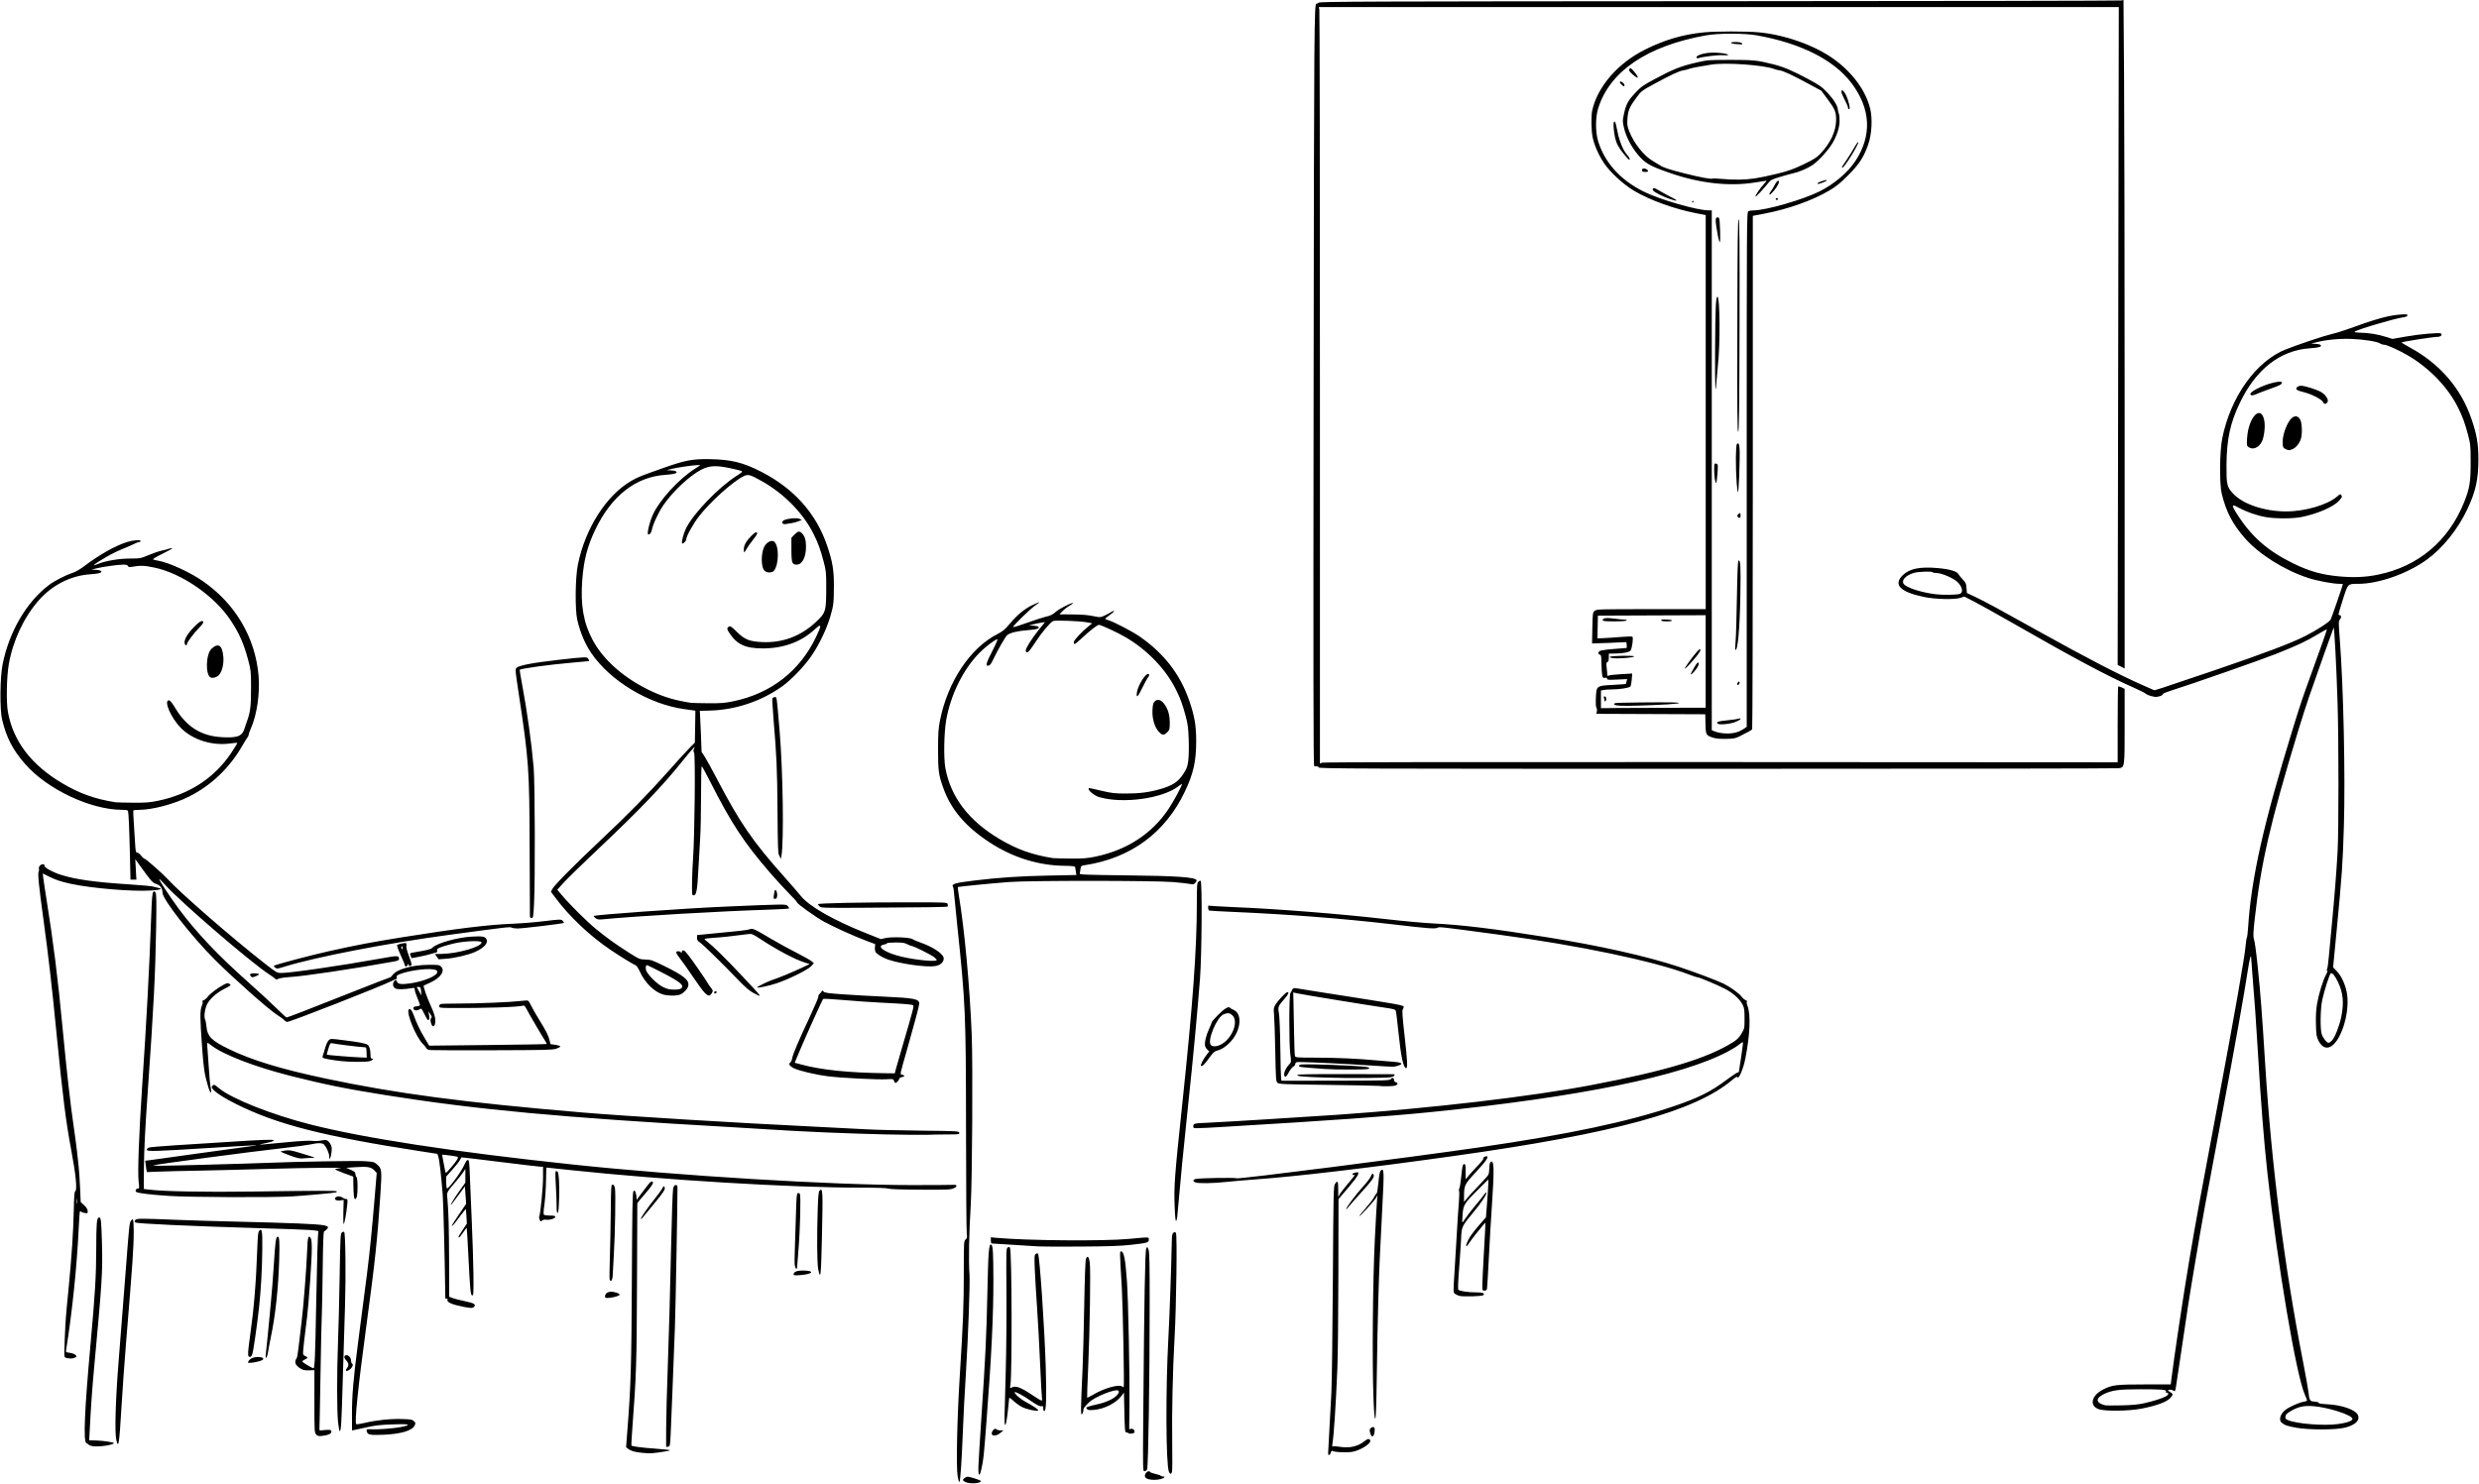 <?xml version="1.0" encoding="UTF-8"?><svg xmlns="http://www.w3.org/2000/svg" xmlns:xlink="http://www.w3.org/1999/xlink" height="182.8" preserveAspectRatio="xMidYMid meet" version="1.0" viewBox="-0.0 1.1 305.3 182.8" width="305.3" zoomAndPan="magnify"><g id="change1_1"><path d="M 118.938 183.688 C 118.516 183.504 118.496 183.371 118.859 183.137 C 119.117 182.969 119.18 182.973 119.988 183.215 C 120.457 183.355 120.828 183.52 120.809 183.574 C 120.719 183.848 119.477 183.922 118.938 183.688 Z M 117.941 182.973 C 117.742 181.812 117.867 175.969 118.195 170.68 C 118.617 163.949 118.695 161.977 118.695 157.824 C 118.695 154.105 118.707 153.992 118.914 153.797 C 119.105 153.625 119.125 153.523 119.059 153.004 C 119.016 152.672 118.977 146.891 118.969 140.152 C 118.953 125.828 118.91 124.852 117.891 115.105 C 117.688 113.152 117.504 111.316 117.484 111.02 C 117.465 110.723 117.414 110.422 117.367 110.348 C 117.148 109.996 117.578 109.867 119.984 109.574 C 122.977 109.207 125.586 109.031 129.148 108.961 L 132.559 108.891 L 132.496 108.449 C 132.465 108.207 132.418 107.957 132.398 107.891 C 132.375 107.812 131.934 107.766 131.121 107.758 C 127.887 107.727 124.727 106.738 121.863 104.867 C 118.91 102.93 117.133 100.844 116.18 98.195 C 115.594 96.555 115.523 96.051 115.527 93.445 C 115.527 91.383 115.566 90.852 115.77 89.82 C 116.719 85.07 119.5 80.902 122.859 79.199 C 123.496 78.879 123.766 78.652 124.34 77.961 C 125.266 76.852 126.199 76.078 127.152 75.637 C 128.129 75.184 128.234 75.184 127.562 75.637 C 126.863 76.109 124.625 78.301 124.781 78.355 C 124.848 78.379 125.621 78.137 126.5 77.82 C 127.379 77.5 128.367 77.18 128.691 77.102 C 129.406 76.938 129.605 76.84 130.082 76.426 C 130.473 76.086 131.855 75.379 132.129 75.383 C 132.219 75.383 132.051 75.523 131.754 75.695 C 131.457 75.867 131.051 76.18 130.848 76.391 L 130.477 76.777 L 131.812 76.789 C 133.336 76.801 133.949 76.848 134.879 77.043 C 135.508 77.172 135.551 77.168 136.152 76.875 C 136.496 76.711 136.84 76.52 136.922 76.453 C 137.004 76.387 137.121 76.348 137.184 76.371 C 137.246 76.391 137.031 76.602 136.703 76.836 C 136.375 77.074 136.109 77.293 136.109 77.328 C 136.109 77.363 136.309 77.453 136.551 77.523 C 137.23 77.73 139.43 78.875 140.336 79.5 C 143.34 81.57 145.355 84.176 146.469 87.434 C 147.117 89.328 147.312 90.465 147.316 92.367 C 147.316 94.867 146.988 96.367 145.93 98.594 C 143.516 103.695 139.258 106.824 133.566 107.688 C 133.156 107.75 133.121 107.781 133.07 108.148 C 133.039 108.367 132.996 108.617 132.977 108.707 C 132.941 108.848 133.645 108.875 138.633 108.934 C 144.988 109.004 147.242 109.16 147.367 109.539 C 147.391 109.605 147.312 109.758 147.195 109.875 C 147.02 110.051 146.914 110.07 146.57 109.996 C 146.344 109.945 145.41 109.844 144.492 109.762 C 142.211 109.57 126.816 109.562 124.285 109.754 C 122.18 109.914 118.012 110.324 117.957 110.375 C 117.938 110.395 117.996 110.859 118.086 111.41 C 118.781 115.555 119.434 122.625 119.672 128.574 C 119.816 132.258 119.734 146.59 119.551 149.551 C 119.336 153.039 119.273 156.496 119.398 158.098 C 119.477 159.078 119.234 165.773 118.965 170.082 C 118.816 172.418 118.648 175.633 118.59 177.23 C 118.449 180.93 118.273 183.547 118.16 183.664 C 118.113 183.715 118.012 183.398 117.938 182.969 Z M 134.934 106.621 C 138.797 105.816 141.875 103.805 143.918 100.746 C 144.555 99.789 145.566 97.91 145.566 97.684 C 145.566 97.648 145.387 97.762 145.164 97.938 C 143.211 99.477 138.266 100.156 135.344 99.289 C 134.824 99.137 134.066 98.539 134.066 98.285 C 134.066 98.137 134 98.129 135.664 98.516 C 136.969 98.82 137.305 98.859 138.742 98.855 C 140.352 98.855 141.539 98.699 142.879 98.312 C 144.402 97.875 145.078 97.434 145.73 96.441 C 146.152 95.801 146.234 95.582 146.336 94.82 C 146.406 94.301 146.43 93.23 146.395 92.215 C 146.344 90.746 146.289 90.305 146.004 89.254 C 145.633 87.871 145.383 87.184 144.84 86.082 C 143.594 83.547 141.277 81.141 138.582 79.574 C 137.613 79.012 135.59 78.074 135.34 78.074 C 135.137 78.074 134.234 78.777 133.18 79.762 C 132.777 80.133 132.402 80.438 132.344 80.438 C 132.285 80.438 132.238 80.332 132.238 80.203 C 132.238 79.973 133.234 78.906 134.102 78.215 L 134.512 77.883 L 133.832 77.758 C 132.957 77.598 129.996 77.488 129.703 77.605 C 129.371 77.738 128.344 78.949 127.617 80.062 C 127.27 80.594 126.883 81.141 126.762 81.277 C 126.527 81.539 126.328 81.512 126.328 81.219 C 126.328 80.938 127.102 79.715 127.934 78.684 L 128.695 77.738 L 128.199 77.812 C 127.926 77.852 127.477 77.945 127.203 78.023 L 126.703 78.16 L 127.188 78.172 C 127.453 78.184 127.742 78.23 127.832 78.285 C 128.164 78.496 127.73 78.648 126.57 78.73 C 125.348 78.816 124.359 79.055 124.035 79.344 C 123.812 79.543 122.852 81.215 122.328 82.32 C 122.062 82.883 121.914 83.078 121.73 83.105 C 121.34 83.16 121.426 82.832 122.238 81.242 C 122.695 80.344 122.922 79.797 122.82 79.836 C 122.355 80.016 121.344 80.793 120.605 81.543 C 118.621 83.559 117.082 86.676 116.531 89.789 C 116.258 91.344 116.203 94.488 116.422 95.703 C 117.082 99.293 119.293 102.199 123.09 104.457 C 125.23 105.73 127.125 106.406 129.66 106.809 C 129.809 106.832 130.773 106.855 131.809 106.863 C 133.414 106.879 133.871 106.84 134.934 106.621 Z M 142.73 91.262 C 142.203 90.699 141.883 89.645 141.93 88.621 C 141.957 87.973 142.016 87.715 142.172 87.543 C 142.496 87.188 142.918 87.25 143.305 87.723 C 143.816 88.344 144.062 89.121 144.062 90.125 C 144.062 90.938 144.043 91.008 143.75 91.305 C 143.344 91.707 143.145 91.699 142.73 91.262 Z M 140.016 86.406 C 140.145 85.465 141.191 83.867 141.488 84.16 C 141.562 84.234 141.527 84.359 141.383 84.543 C 141.266 84.695 140.945 85.285 140.672 85.852 C 140.125 86.988 139.91 87.168 140.016 86.406 Z M 141.359 183.297 C 140.988 183.16 140.898 182.914 141.105 182.594 C 141.277 182.336 141.531 182.262 141.641 182.441 C 141.676 182.496 141.969 182.602 142.297 182.676 C 142.625 182.75 142.914 182.848 142.945 182.898 C 142.977 182.945 143.094 182.988 143.211 182.988 C 143.559 182.988 143.441 183.16 143.004 183.293 C 142.508 183.441 141.758 183.441 141.359 183.293 Z M 120.496 181.723 C 120.516 181.148 120.672 178.547 120.848 175.945 C 121.367 168.223 121.484 165.789 121.602 160.305 C 121.711 155.262 121.781 154.332 122.062 154.422 C 122.277 154.496 122.332 155.32 122.34 158.641 C 122.352 163.113 122.102 168.242 121.484 176.27 C 121.141 180.711 121.137 180.777 120.879 181.992 C 120.641 183.133 120.461 183.008 120.496 181.723 Z M 143.953 182.391 C 143.582 181.414 143.547 172.215 143.891 165.949 C 144.031 163.406 144.242 157.504 144.309 154.191 C 144.328 153.25 144.363 153.055 144.523 152.953 C 144.672 152.863 144.738 152.871 144.824 152.996 C 144.988 153.23 144.871 162.027 144.656 165.84 C 144.422 170.051 144.309 175.062 144.363 178.93 C 144.391 180.688 144.379 182.246 144.34 182.395 C 144.254 182.738 144.086 182.738 143.953 182.395 Z M 140.797 175.543 C 140.914 161.199 141.02 155.195 141.16 154.934 L 141.293 154.68 L 141.441 155.035 C 141.562 155.32 141.59 156.602 141.586 161.902 C 141.586 171.227 141.414 181.852 141.27 182.121 C 141.207 182.242 141.062 182.344 140.949 182.344 C 140.746 182.344 140.742 182.188 140.797 175.543 Z M 163.582 179.781 C 163.633 179.02 163.812 175.711 163.965 172.668 C 164.027 171.395 164.109 165.156 164.148 158.797 C 164.215 147.977 164.23 147.219 164.41 146.945 C 164.727 146.461 164.809 146.598 164.809 147.594 L 164.809 148.535 L 165.035 148.16 C 165.16 147.953 165.621 147.363 166.059 146.852 C 166.793 145.988 166.996 145.691 166.75 145.844 C 166.695 145.879 166.621 145.859 166.59 145.805 C 166.516 145.684 166.59 145.633 166.984 145.539 C 167.582 145.395 167.336 145.891 166.062 147.387 L 164.844 148.816 L 164.828 157.922 C 164.82 162.926 164.766 168.211 164.703 169.656 C 164.508 174.273 164.277 177.809 164.098 178.941 C 164.051 179.242 164.066 179.34 164.156 179.285 C 164.227 179.242 164.621 179.266 165.039 179.336 C 166.199 179.531 167.285 179.273 168.07 178.617 C 168.426 178.32 168.66 178.297 168.754 178.547 C 168.855 178.809 168.164 179.363 167.301 179.719 C 166.688 179.965 166.43 180.008 165.562 180.008 C 165 180.008 164.41 179.949 164.254 179.891 C 164 179.789 163.961 179.805 163.906 180.027 C 163.871 180.164 163.773 180.305 163.691 180.336 C 163.57 180.383 163.551 180.273 163.582 179.781 Z M 79.129 180.078 C 78.219 179.996 77.695 179.848 77.34 179.57 L 77.105 179.387 L 77.258 177.398 C 77.695 171.812 77.762 169.574 77.816 158.723 C 77.863 149.781 77.898 147.93 78.02 147.828 C 78.137 147.73 78.188 147.766 78.273 147.992 C 78.336 148.152 78.387 148.434 78.391 148.621 C 78.402 148.93 78.41 148.945 78.523 148.762 C 78.637 148.582 79.184 147.859 79.891 146.949 C 80.016 146.789 80.191 146.652 80.273 146.652 C 80.617 146.652 80.375 147.098 79.461 148.148 C 78.926 148.758 78.488 149.285 78.488 149.324 C 78.488 149.363 78.469 153.75 78.449 159.07 C 78.414 168.93 78.363 170.57 77.891 176.84 C 77.793 178.102 77.738 179.152 77.762 179.176 C 77.875 179.289 79.027 179.438 80.727 179.559 C 81.738 179.629 82.547 179.723 82.523 179.762 C 82.484 179.828 81.043 180.059 80.266 180.125 C 80.09 180.141 79.578 180.125 79.129 180.078 Z M 11.469 179.262 C 11.234 179.234 10.992 179.152 10.934 179.078 C 10.871 179.004 10.742 178.91 10.637 178.871 C 10.246 178.727 10.41 174.816 11.148 166.703 C 11.707 160.539 11.844 158.285 11.852 154.984 C 11.863 151.746 11.91 151.137 12.184 151.086 C 12.438 151.035 12.477 151.387 12.559 154.312 C 12.652 157.77 12.578 158.949 11.586 169.656 C 11.348 172.234 11.215 174.105 11.043 177.398 L 10.984 178.527 L 11.816 178.551 C 12.773 178.574 14.152 178.797 14.027 178.902 C 13.742 179.141 12.273 179.348 11.469 179.262 Z M 82.039 177.109 C 82.039 175.879 82.137 172.234 82.254 169.012 C 82.375 165.789 82.543 159.727 82.629 155.535 C 82.723 151.129 82.836 147.742 82.902 147.5 C 82.984 147.195 83.07 147.086 83.227 147.086 C 83.402 147.086 83.438 147.156 83.434 147.543 C 83.426 150.148 83.199 162.5 83.117 164.66 C 82.902 170.328 82.672 176.203 82.598 177.719 C 82.527 179.227 82.516 179.281 82.281 179.312 L 82.039 179.348 Z M 14.332 178.531 C 14.113 177.664 14.219 173.695 14.59 169.012 C 14.676 167.918 14.867 165.5 15.012 163.637 C 15.16 161.777 15.379 158.996 15.496 157.457 C 15.891 152.27 15.941 151.77 16.105 151.516 C 16.191 151.379 16.309 151.297 16.367 151.332 C 16.422 151.367 16.469 151.988 16.469 152.707 C 16.469 154.777 16.348 156.5 15.504 166.754 C 15.328 168.914 15.086 172.301 14.969 174.281 C 14.684 179.031 14.602 179.598 14.332 178.531 Z M 38.941 177.809 C 38.727 177.578 38.719 177.461 38.719 173.73 L 38.719 169.895 L 38.039 169.91 C 37.465 169.926 37.293 169.883 36.914 169.629 C 36.664 169.465 36.438 169.219 36.398 169.066 C 36.332 168.805 36.355 168.703 36.559 168.367 C 36.609 168.281 36.73 167.48 36.828 166.594 C 36.922 165.707 37.074 164.434 37.16 163.762 C 37.367 162.152 37.762 157.109 37.828 155.145 C 37.883 153.535 37.969 153.211 38.242 153.582 C 38.355 153.73 38.398 154.109 38.398 154.926 C 38.395 156.367 38.02 161.801 37.809 163.422 C 37.543 165.48 37.32 167.438 37.32 167.754 C 37.32 167.973 37.395 168.078 37.59 168.152 C 37.949 168.289 37.93 168.422 37.535 168.586 C 37.355 168.656 37.227 168.773 37.246 168.84 C 37.285 168.961 38.453 169.656 38.613 169.656 C 38.758 169.656 38.82 168.168 38.934 162.078 C 39.051 155.832 39.133 153.055 39.215 152.84 C 39.293 152.645 38.395 152.59 32.172 152.406 C 23.332 152.141 16.91 151.848 16.66 151.691 C 16.555 151.625 16.551 151.559 16.645 151.414 C 16.785 151.188 17.223 151.184 21.734 151.371 C 23.301 151.438 26.738 151.539 29.367 151.598 C 32 151.66 35.336 151.758 36.785 151.82 C 40.156 151.961 40.711 152.078 40.25 152.543 C 40.133 152.66 39.98 152.773 39.914 152.797 C 39.832 152.824 39.781 154.199 39.742 157.512 C 39.711 160.082 39.66 162.574 39.633 163.047 C 39.602 163.52 39.527 166.871 39.469 170.492 C 39.41 174.117 39.352 177.141 39.336 177.211 C 39.32 177.301 39.426 177.328 39.688 177.297 C 40.551 177.188 40.816 177.223 40.816 177.449 C 40.816 177.715 40.457 177.887 39.719 177.98 C 39.234 178.039 39.137 178.02 38.941 177.809 Z M 168.785 177.766 C 168.621 177.34 168.66 177.094 168.906 176.961 C 169.242 176.781 169.363 176.973 169.277 177.551 C 169.191 178.109 168.953 178.215 168.785 177.766 Z M 45.797 177.852 C 45.375 177.812 45.211 177.688 45.152 177.355 C 45.117 177.168 45.184 177.152 45.867 177.172 C 47.48 177.211 50.223 176.867 50.223 176.621 C 50.223 176.543 49.633 176.527 48.367 176.57 C 46.922 176.617 46.227 176.691 45.223 176.914 C 44.512 177.07 43.805 177.227 43.645 177.258 L 43.355 177.312 L 43.348 175.379 C 43.336 173.094 43.523 170.871 44.098 166.488 C 45.203 158.098 45.398 156.527 45.645 154.07 C 45.793 152.621 46.02 150.121 46.152 148.512 L 46.395 145.586 L 46.09 145.266 C 45.703 144.859 45.234 144.781 43.785 144.883 L 42.641 144.961 L 43.207 145.211 C 43.656 145.41 43.77 145.512 43.77 145.715 C 43.77 145.852 43.828 146.023 43.902 146.098 C 43.984 146.18 44.031 146.586 44.035 147.219 C 44.035 148.312 43.945 148.805 43.742 148.805 C 43.594 148.805 43.543 148.367 43.516 146.965 L 43.504 146.043 L 42.352 145.621 C 41.723 145.391 41.238 145.172 41.277 145.129 C 41.32 145.09 41.57 145.035 41.836 145.016 C 43.086 144.906 37.914 144.953 33.238 145.09 C 30.367 145.176 26.477 145.273 24.582 145.309 C 22.691 145.34 20.457 145.395 19.617 145.43 L 18.09 145.488 L 18.035 145.238 C 18.008 145.102 17.965 144.785 17.938 144.539 L 17.887 144.09 L 18.441 144.023 C 18.746 143.984 21.531 143.594 24.637 143.16 C 27.742 142.723 30.586 142.332 30.957 142.293 C 32.602 142.113 31.164 142.176 25.707 142.52 C 18.965 142.945 18.078 142.969 18.078 142.727 C 18.078 142.637 18.188 142.523 18.32 142.473 C 18.453 142.418 19.871 142.297 21.465 142.195 C 23.062 142.098 25.793 141.922 27.539 141.809 C 32.41 141.492 33.625 141.445 33.707 141.578 C 33.75 141.652 33.477 141.758 32.941 141.871 C 31.91 142.09 31.746 142.152 32.375 142.086 C 33.027 142.016 34.699 141.859 36.461 141.707 C 37.258 141.637 38.164 141.609 38.477 141.645 C 38.785 141.684 39.262 141.66 39.535 141.602 C 40.176 141.457 40.375 141.527 40.664 141.992 C 40.863 142.316 40.887 142.469 40.828 143.031 C 40.754 143.754 40.547 144.137 40.547 143.555 C 40.547 143.199 40.223 142.453 39.926 142.113 C 39.719 141.879 39.172 141.871 38.203 142.086 C 37.805 142.172 36.371 142.367 35.012 142.516 C 31.023 142.961 19.234 144.527 18.887 144.66 C 18.828 144.684 19.141 144.707 19.586 144.711 C 20.5 144.723 30.926 144.438 33.129 144.344 C 36.449 144.203 43.906 144.078 44.941 144.145 C 45.965 144.211 46.09 144.242 46.406 144.523 C 47.031 145.07 47.043 145.172 46.844 148.242 C 46.477 153.844 46.184 156.582 45.066 164.82 C 44.102 171.914 43.645 176.395 43.871 176.535 C 43.941 176.578 44.449 176.504 44.996 176.371 C 46.359 176.043 48.102 175.863 49.547 175.91 C 50.605 175.941 50.781 175.977 50.98 176.176 C 51.188 176.387 51.199 176.438 51.062 176.715 C 50.766 177.344 49.352 177.758 47.211 177.848 C 46.648 177.871 46.012 177.871 45.793 177.859 Z M 122.133 177.684 C 122.133 177.543 122.23 177.344 122.348 177.238 C 122.523 177.078 122.59 177.07 122.727 177.184 C 122.82 177.262 123.051 177.316 123.238 177.312 L 123.586 177.301 L 123.211 177.613 C 122.719 178.023 122.133 178.059 122.133 177.68 Z M 138.969 177.641 C 138.926 177.598 138.809 177.562 138.707 177.559 C 138.547 177.559 138.523 177.309 138.473 175.105 L 138.418 172.652 L 138.098 173.078 C 137.449 173.941 135.992 174.68 134.73 174.785 C 134.145 174.832 133.98 174.812 133.863 174.672 C 133.738 174.52 133.762 174.484 134.023 174.383 C 134.191 174.32 134.652 174.199 135.047 174.117 C 136.309 173.852 137.34 173.344 137.68 172.824 C 137.816 172.613 137.832 172.52 137.734 172.422 C 137.43 172.121 134.797 173.176 134.09 173.883 C 133.488 174.488 133.422 174.582 133.422 174.844 C 133.422 174.984 133.348 175.191 133.258 175.309 C 133.082 175.535 133.09 174.699 133.324 169.711 C 133.383 168.469 133.473 164.988 133.527 161.973 C 133.586 158.566 133.668 156.371 133.738 156.184 C 133.914 155.723 134.109 155.898 134.207 156.605 C 134.332 157.48 134.219 164.938 134.016 169.484 C 133.922 171.547 133.863 173.254 133.887 173.277 C 133.91 173.297 134.27 173.117 134.688 172.875 C 136.082 172.066 137.883 171.582 138.227 171.926 C 138.289 171.988 138.367 172 138.395 171.949 C 138.477 171.816 138.281 161.805 138.156 159.715 C 137.895 155.32 137.891 155.254 138.062 155.254 C 138.414 155.254 138.602 156.23 138.793 159.016 C 138.953 161.336 139.137 170.445 139.098 174.031 L 139.066 177.172 L 139.297 177.113 C 139.594 177.039 139.883 177.473 139.641 177.625 C 139.461 177.738 139.074 177.746 138.969 177.641 Z M 41.637 176.32 C 41.484 174.988 41.48 170.207 41.625 166.543 C 41.688 165.035 41.777 161.387 41.828 158.434 C 41.91 153.43 41.93 153.059 42.113 152.926 C 42.219 152.844 42.344 152.816 42.387 152.863 C 42.551 153.031 42.609 158.324 42.488 162.027 C 42.418 164.125 42.293 168.285 42.207 171.27 C 42.055 176.57 42.004 177.398 41.84 177.398 C 41.797 177.398 41.703 176.914 41.637 176.32 Z M 282.781 176.977 C 281.707 176.785 281.34 176.66 280.984 176.348 C 280.605 176.016 280.84 175.254 281.473 174.773 C 281.957 174.402 283.152 173.871 283.688 173.785 C 283.93 173.746 284.125 173.676 284.125 173.625 C 284.125 173.574 284.004 173.258 283.855 172.918 C 282.785 170.5 280.48 156.859 279.246 145.633 C 278.805 141.641 278.422 136.746 278.051 130.422 C 277.859 127.133 277.633 123.961 277.406 121.309 C 277.32 120.285 277.246 119.32 277.246 119.164 C 277.246 118.488 277.047 119.195 276.828 120.641 C 276.367 123.668 275.191 130.25 273.602 138.699 C 271.531 149.699 271.277 151.078 270.375 156.438 C 269.621 160.898 269.336 162.727 268.531 168.262 C 268.297 169.887 268.051 171.516 267.988 171.883 C 267.879 172.539 267.871 172.547 267.641 172.398 C 267.512 172.312 267.297 172.273 267.16 172.309 C 266.922 172.371 266.926 172.379 267.246 172.574 C 267.633 172.809 267.645 172.871 267.348 173.246 C 266.941 173.766 265.703 174.242 263.762 174.625 C 262.152 174.941 259.184 174.973 258.422 174.68 C 257.273 174.238 257.594 172.98 259.035 172.258 C 260.133 171.707 260.637 171.648 264.098 171.648 L 267.34 171.648 L 267.41 171.055 C 267.688 168.691 268.906 160.57 269.613 156.383 C 270.496 151.168 270.75 149.777 273.203 136.711 C 275.207 126.035 276.453 118.949 276.562 117.57 C 276.602 117.102 276.668 116.668 276.711 116.609 C 276.754 116.551 276.824 115.996 276.863 115.375 C 277.254 109.25 278.754 102.598 282.406 90.758 C 283.34 87.742 283.555 87.102 284.59 84.254 C 285.875 80.734 286.594 78.676 286.551 78.637 C 286.531 78.613 286.012 78.898 285.398 79.266 C 284.035 80.09 282.949 80.602 280.309 81.652 C 278.461 82.387 269.633 85.477 267.332 86.191 C 266.812 86.352 266.391 86.527 266.391 86.578 C 266.391 86.781 265.738 87.004 265.34 86.938 C 264.836 86.855 264.328 86.668 264.188 86.512 C 264.129 86.445 263.5 86.133 262.789 85.816 C 259.484 84.352 255.441 82.195 247.848 77.844 C 245.953 76.758 243.844 75.582 243.16 75.23 L 241.914 74.59 L 241.441 74.746 C 240.727 74.984 238.355 74.93 236.961 74.641 C 233.992 74.031 233.113 73.117 234.359 71.934 C 235.184 71.148 236.469 70.891 238.605 71.078 C 240.102 71.207 241.02 71.477 241.199 71.832 C 241.266 71.965 241.504 72.262 241.73 72.492 C 242.086 72.859 242.145 72.988 242.184 73.531 L 242.23 74.152 L 243.262 74.633 C 244.41 75.176 246.262 76.18 251.234 78.953 C 256.832 82.078 260.988 84.23 263.949 85.535 L 265.324 86.141 L 266.258 85.852 C 266.773 85.691 269.734 84.695 272.84 83.637 C 278.902 81.566 282.188 80.324 283.945 79.43 C 285.34 78.723 286.867 77.73 287.031 77.426 C 287.141 77.223 288.535 73.18 288.535 73.066 C 288.535 73.043 288.359 73.023 288.145 73.023 C 287.324 73.023 285.422 72.668 284.289 72.305 C 281.352 71.359 278.188 69.371 276.449 67.375 C 274.938 65.645 274.16 64.145 273.617 61.914 C 273.32 60.688 273.355 56.723 273.68 55.102 C 274.703 49.973 277.867 45.559 281.547 44.125 C 283.152 43.496 286.215 42.473 287.027 42.289 C 287.531 42.176 288.426 41.906 289.016 41.691 C 292.539 40.406 294.078 39.973 295.547 39.855 C 296.359 39.793 296.488 39.805 296.488 39.949 C 296.488 40.066 296.34 40.137 295.977 40.188 C 294.887 40.336 290.246 41.715 289.988 41.965 C 289.926 42.027 290.133 42.07 290.527 42.078 C 291.742 42.098 292.801 42.27 293.926 42.625 L 294.641 42.852 L 296.289 42.562 C 298.023 42.254 300.453 42.043 300.613 42.184 C 300.836 42.379 300.574 42.602 300.121 42.602 C 299.641 42.602 295.863 43.191 295.773 43.281 C 295.746 43.309 296.176 43.574 296.723 43.871 C 300.469 45.895 303.078 48.914 304.375 52.715 C 305.027 54.629 305.223 55.75 305.227 57.652 C 305.227 60.152 304.895 61.652 303.84 63.879 C 302.676 66.332 300.801 68.656 298.859 70.055 C 296.453 71.789 292.934 73.023 290.402 73.023 C 289.117 73.023 289.164 72.977 288.539 74.938 C 288.242 75.879 287.996 76.703 287.996 76.77 C 287.996 76.836 288.07 76.891 288.156 76.891 C 288.367 76.891 288.363 77.203 288.152 77.438 C 288 77.605 288 77.824 288.148 79.758 C 288.605 85.594 288.848 96.598 288.66 102.852 C 288.52 107.512 288.422 108.949 287.777 115.645 L 287.332 120.266 L 287.809 120.762 C 288.402 121.375 288.934 122.602 289.066 123.668 C 289.379 126.156 288.176 129.672 286.859 130.105 C 286.344 130.273 285.895 130 285.531 129.293 C 285.285 128.812 285.254 128.609 285.219 127.277 C 285.191 126.242 285.234 125.492 285.355 124.766 C 285.566 123.547 286.082 121.859 286.453 121.18 C 286.621 120.883 286.676 120.684 286.602 120.66 C 286.523 120.637 286.52 120.578 286.586 120.496 C 286.641 120.43 286.742 119.719 286.809 118.922 C 286.879 118.125 287.051 116.262 287.195 114.785 C 287.504 111.574 287.738 108.602 287.887 105.984 C 288.027 103.535 288.027 92.414 287.887 87.855 C 287.746 83.27 287.488 78.332 287.395 78.426 C 287.359 78.461 285.391 84.008 284.391 86.891 C 284.07 87.805 283.445 89.766 282.996 91.242 C 279.59 102.445 278.445 107.426 277.676 114.332 C 277.512 115.809 277.477 116.445 277.559 116.699 C 277.691 117.125 277.84 118.191 278.051 120.211 C 278.391 123.477 278.574 125.898 278.965 132.145 C 279.75 144.703 281.305 156.945 283.641 168.906 C 283.957 170.531 284.25 172.176 284.293 172.562 C 284.41 173.645 284.461 173.727 285.062 173.766 C 285.367 173.785 285.57 173.848 285.555 173.918 C 285.543 173.996 285.926 174.055 286.684 174.094 C 288.418 174.184 290.09 174.773 290.379 175.402 C 290.676 176.062 290.098 176.637 288.801 176.969 C 287.672 177.258 284.402 177.262 282.777 176.98 Z M 287.891 176.535 C 289.02 176.387 289.715 176.141 289.715 175.891 C 289.715 175.422 286.707 174.453 284.844 174.32 C 283.688 174.242 283.012 174.398 282.051 174.969 C 281.625 175.227 281.484 175.371 281.461 175.602 C 281.43 175.852 281.484 175.922 281.781 176.047 C 282.867 176.5 286.141 176.762 287.891 176.535 Z M 264.078 173.961 C 265.234 173.699 266.332 173.348 266.738 173.113 C 267.062 172.93 267.137 172.668 266.863 172.668 C 266.762 172.668 266.715 172.609 266.746 172.52 C 266.836 172.289 266.273 172.242 263.594 172.242 C 260.941 172.242 260.098 172.355 259.109 172.836 C 258.035 173.363 258.09 173.922 259.242 174.215 C 259.359 174.246 260.281 174.25 261.285 174.227 C 262.609 174.195 263.379 174.121 264.078 173.961 Z M 287.188 129.285 C 287.559 128.887 288.098 127.52 288.332 126.395 C 288.688 124.664 288.578 123.434 287.941 122.09 C 287.566 121.301 287.227 120.895 287.039 121.012 C 286.891 121.105 286.23 123.176 285.992 124.297 C 285.754 125.43 285.723 127.91 285.938 128.52 C 286.109 129.004 286.559 129.562 286.773 129.562 C 286.863 129.562 287.047 129.438 287.188 129.285 Z M 241.371 74.258 C 241.824 74.074 241.672 73.367 241.059 72.785 C 240.562 72.32 239.176 71.715 238.555 71.695 C 238.254 71.684 238.012 71.641 238.012 71.598 C 238.012 71.457 236.238 71.512 235.711 71.672 C 234.715 71.969 234.152 72.562 234.434 73.012 C 234.727 73.484 236.648 74.105 238.43 74.309 C 239.324 74.414 241.07 74.383 241.371 74.258 Z M 292.84 71.895 C 297.801 70.895 301.539 67.758 303.461 62.98 C 304.164 61.227 304.285 60.469 304.273 57.812 C 304.27 55.984 304.25 55.805 303.926 54.586 C 303.543 53.152 303.293 52.477 302.746 51.363 C 301.504 48.828 299.184 46.418 296.496 44.859 C 295.375 44.211 293.953 43.57 293.633 43.57 C 293.484 43.57 293.258 43.5 293.125 43.414 C 292.742 43.168 291.176 42.918 289.609 42.852 C 288.129 42.789 286.336 42.969 285.133 43.297 L 284.609 43.441 L 285.094 43.453 C 285.359 43.465 285.648 43.508 285.738 43.566 C 286.074 43.777 285.641 43.93 284.48 44.004 C 280.832 44.246 277.84 46.57 275.852 50.719 C 274.664 53.184 274.227 55.211 274.203 58.348 C 274.188 60.777 274.25 61.066 274.988 61.875 C 276.203 63.203 278.852 64.102 281.562 64.102 C 283.895 64.102 286.668 63.285 287.84 62.254 C 288.156 61.977 288.246 61.941 288.328 62.066 C 288.473 62.297 288.457 62.348 288.051 62.797 C 287.379 63.539 285.418 64.391 283.461 64.789 C 282.402 65.008 280.254 65.012 279.039 64.801 C 277.949 64.613 276.637 64.152 275.676 63.625 C 274.82 63.152 274.777 63.293 275.465 64.375 C 277.258 67.195 279.242 68.945 282.406 70.5 C 284.371 71.465 285.906 71.898 288.051 72.102 C 289.859 72.27 291.297 72.207 292.84 71.898 Z M 281.551 56.457 C 281.184 56.309 281.121 56.176 281.117 55.547 C 281.117 54.594 281.664 53.137 282.223 52.617 C 282.617 52.25 283.051 52.332 283.293 52.812 C 283.516 53.254 283.551 54.613 283.359 55.188 C 283.176 55.734 282.746 56.258 282.344 56.426 C 281.93 56.598 281.906 56.598 281.551 56.457 Z M 276.934 56.184 C 276.695 56.016 276.684 55.961 276.738 55.082 C 276.906 52.449 278.469 50.855 278.859 52.922 C 278.992 53.609 278.848 54.887 278.578 55.461 C 278.207 56.242 277.477 56.562 276.934 56.184 Z M 286.094 50.633 C 285.938 50.293 284.695 49.652 283.75 49.422 C 282.84 49.199 282.637 49.051 282.891 48.797 C 282.988 48.699 283.203 48.621 283.371 48.621 C 283.84 48.621 285.324 49.082 285.859 49.398 C 286.434 49.734 286.82 50.352 286.641 50.637 C 286.461 50.918 286.223 50.918 286.094 50.637 Z M 277.141 49.641 C 277.141 49.254 279.25 48.301 280.445 48.148 C 280.895 48.09 281.008 48.105 281.008 48.227 C 281.008 48.465 280.832 48.559 279.449 49.047 C 278.742 49.301 278.031 49.574 277.871 49.656 C 277.484 49.852 277.141 49.844 277.141 49.641 Z M 123.715 175.539 C 123.73 174.879 123.797 172.359 123.863 169.945 C 123.934 167.535 123.969 163.16 123.949 160.23 C 123.91 155.215 123.918 154.895 124.098 154.781 C 124.246 154.691 124.312 154.699 124.383 154.812 C 124.617 155.188 124.66 170.324 124.434 171.738 C 124.367 172.141 124.371 172.148 124.605 172.023 C 125.09 171.766 125.727 172.004 127.207 173.004 C 127.723 173.352 128.199 173.637 128.266 173.637 C 128.34 173.637 128.363 173.523 128.324 173.34 C 128.293 173.18 128.188 171.305 128.098 169.176 C 128.008 167.047 127.836 163.926 127.723 162.242 C 127.605 160.559 127.477 158.402 127.438 157.457 C 127.375 155.922 127.387 155.723 127.551 155.586 C 127.664 155.492 127.77 155.473 127.836 155.539 C 128.035 155.738 128.641 164.641 128.789 169.551 C 128.898 173.219 128.848 174.926 128.621 174.926 C 128.531 174.926 128.477 174.805 128.477 174.594 C 128.477 174.332 128.438 174.273 128.309 174.324 C 128.102 174.402 127.66 174.18 126.805 173.574 C 126.098 173.07 125.051 172.512 124.969 172.594 C 124.852 172.711 125.605 173.41 126.188 173.723 C 127.27 174.301 127.973 174.785 127.848 174.863 C 127.652 174.984 126.434 174.715 125.863 174.426 C 125.57 174.277 125.094 173.938 124.809 173.668 C 124.488 173.367 124.285 173.238 124.285 173.34 C 124.285 173.426 124.207 174.172 124.113 174.992 C 123.895 176.934 123.684 177.223 123.715 175.543 Z M 169.152 173.398 C 168.977 168.875 169.062 158.945 169.316 153.805 C 169.441 151.262 169.57 148.988 169.602 148.75 L 169.656 148.32 L 169.473 148.645 C 169.254 149.035 167.484 150.98 167.414 150.91 C 167.387 150.883 167.73 150.453 168.176 149.949 C 168.621 149.449 169.086 148.848 169.207 148.609 C 169.328 148.375 169.473 148.164 169.531 148.145 C 169.59 148.121 169.695 147.5 169.762 146.762 C 169.852 145.793 169.93 145.383 170.051 145.289 C 170.461 144.961 170.477 145.348 170.238 149.824 C 169.922 155.852 169.863 157.211 169.746 161.117 C 169.684 163.301 169.598 167.504 169.559 170.457 C 169.508 174.219 169.449 175.832 169.367 175.859 C 169.281 175.887 169.219 175.141 169.152 173.398 Z M 42.594 169.898 C 42.594 169.855 42.668 169.727 42.754 169.609 C 42.988 169.305 42.945 169.008 42.629 168.676 C 42.32 168.355 42.344 168.047 42.676 168.047 C 42.957 168.047 43.234 168.383 43.234 168.719 C 43.234 168.875 43.281 169.031 43.34 169.066 C 43.523 169.18 43.461 169.441 43.184 169.719 C 42.934 169.969 42.586 170.074 42.594 169.898 Z M 30.551 168.953 C 30.551 168.75 30.809 168.48 31.102 168.379 C 31.863 168.113 32.832 168.367 32.242 168.676 C 31.852 168.875 30.551 169.09 30.551 168.953 Z M 8.227 168.402 C 8.098 168.375 7.969 168.289 7.938 168.207 C 7.906 168.121 7.922 167.074 7.98 165.875 C 8.09 163.477 8.082 163.555 8.457 159.715 C 8.824 155.965 9.039 152.68 9.09 150.098 C 9.117 148.59 9.168 147.887 9.254 147.859 C 9.531 147.766 9.359 145.891 8.785 142.84 C 8.109 139.246 7.723 136.164 6.953 128.328 C 6.379 122.453 5.984 119.02 5.34 114.301 C 4.781 110.203 4.633 108.719 4.758 108.484 C 4.809 108.391 4.824 108.219 4.793 108.105 C 4.762 107.977 4.824 107.816 4.957 107.699 C 5.184 107.492 5.527 107.531 5.477 107.758 C 5.434 107.965 6.496 108.551 7.469 108.859 C 9.301 109.441 11.711 109.781 15.93 110.047 C 17.32 110.137 18.625 110.258 18.832 110.312 C 19.039 110.371 19.344 110.449 19.504 110.48 C 20.121 110.605 19.758 110.73 18.555 110.805 C 16.277 110.945 11.301 110.531 8.781 109.988 C 7.496 109.711 6.887 109.508 6.004 109.07 L 5.266 108.703 L 5.34 109.324 C 5.379 109.668 5.559 110.84 5.734 111.934 C 6.578 117.207 7.121 121.535 7.707 127.734 C 8.215 133.066 8.664 137.078 9.062 139.777 C 9.238 140.988 9.426 142.391 9.48 142.895 C 9.531 143.395 9.625 144.242 9.684 144.773 C 9.742 145.305 9.824 146.516 9.863 147.461 L 9.938 149.18 L 10.348 149.559 C 10.621 149.805 10.773 150.043 10.793 150.258 C 10.824 150.555 10.805 150.574 10.504 150.543 C 10.324 150.52 10.117 150.453 10.043 150.391 C 9.969 150.328 9.879 150.309 9.844 150.34 C 9.809 150.375 9.738 151.363 9.684 152.535 C 9.477 157.094 8.879 162.859 8.141 167.414 C 8.098 167.68 8.129 167.699 8.578 167.75 C 8.844 167.781 9.156 167.895 9.277 168 C 9.492 168.195 9.488 168.195 9.246 168.332 C 9 168.469 8.68 168.488 8.227 168.402 Z M 9.449 148.832 C 9.426 148.668 9.406 148.777 9.406 149.074 C 9.402 149.367 9.426 149.504 9.449 149.371 C 9.477 149.238 9.477 148.996 9.449 148.832 Z M 32.746 167.805 C 32.789 167.492 32.891 166.516 32.973 165.629 C 33.055 164.742 33.219 163.023 33.336 161.812 C 33.457 160.598 33.629 158.398 33.723 156.922 C 33.902 154.066 33.973 153.523 34.176 153.453 C 34.41 153.379 34.453 153.98 34.383 156.32 C 34.277 159.84 33.914 163.188 33.352 165.844 C 33.242 166.375 33.09 167.16 33.023 167.59 C 32.875 168.496 32.629 168.688 32.746 167.805 Z M 30.621 168.188 C 30.504 168.074 30.539 167.535 30.762 165.945 C 31.285 162.199 31.527 159.297 31.688 154.848 C 31.742 153.301 31.793 152.844 31.922 152.715 C 32.27 152.367 32.324 152.715 32.301 155.07 C 32.273 157.586 32.137 160 31.887 162.297 C 31.66 164.363 31.211 167.488 31.074 167.91 C 30.973 168.238 30.785 168.352 30.621 168.188 Z M 57.047 162.078 C 55.652 161.812 54.984 161.512 55.105 161.199 C 55.148 161.086 55.121 161.055 55.004 161.098 C 54.887 161.145 54.844 161.082 54.84 160.867 C 54.777 156.145 54.609 149.465 54.523 148.32 C 54.352 146.043 54.113 143.953 53.98 143.578 L 53.863 143.242 L 51.961 142.949 C 39.836 141.082 34.148 139.633 29.109 137.121 C 27.648 136.395 26.688 135.789 26.262 135.328 C 26.047 135.098 26.027 135.023 26.141 134.887 C 26.332 134.656 26.379 134.672 26.965 135.156 C 28.516 136.445 33.438 138.402 38.156 139.605 C 44.867 141.316 55.766 142.984 70.484 144.551 C 83.57 145.945 102.523 147.094 112.355 147.09 C 114.926 147.09 117.191 147.074 117.395 147.059 C 117.914 147.02 117.941 147.262 117.441 147.488 C 117.07 147.656 116.637 147.676 113.375 147.656 C 111.055 147.648 109.609 147.598 109.414 147.523 C 109.223 147.449 107.98 147.406 106.031 147.406 C 97.375 147.406 81.746 146.465 70.375 145.254 C 68.719 145.078 67.344 144.934 67.312 144.934 C 67.281 144.934 67.254 145.648 67.246 146.52 C 67.234 147.391 67.152 148.684 67.059 149.391 C 66.918 150.41 66.91 150.691 67.016 150.758 C 67.09 150.805 67.43 150.844 67.77 150.848 C 68.23 150.848 68.387 150.887 68.387 151 C 68.387 151.203 67.707 151.422 67.277 151.355 C 67.062 151.32 66.867 151.367 66.75 151.465 C 66.582 151.613 66.555 151.602 66.453 151.336 C 66.395 151.176 66.375 150.992 66.414 150.93 C 66.555 150.699 66.875 147.418 66.879 146.145 L 66.879 144.828 L 66.605 144.828 C 66.453 144.828 64.195 144.562 61.586 144.238 C 58.98 143.91 56.836 143.656 56.824 143.672 C 56.812 143.688 56.727 143.844 56.633 144.023 C 56.539 144.199 56.121 144.727 55.703 145.191 L 54.949 146.043 L 54.949 146.699 C 54.949 147.059 54.988 147.418 55.039 147.492 C 55.16 147.684 56.781 145.504 57.172 144.625 C 57.367 144.176 57.52 143.973 57.629 143.992 C 57.77 144.02 57.809 144.355 57.871 146.066 C 57.91 147.188 58.02 149.75 58.109 151.762 C 58.199 153.77 58.289 156.602 58.305 158.051 C 58.328 160.332 58.316 160.684 58.172 160.684 C 57.953 160.684 57.898 160.129 57.688 155.902 C 57.594 153.984 57.5 152.395 57.477 152.375 C 57.453 152.352 57.254 152.602 57.035 152.934 C 56.816 153.266 56.594 153.535 56.543 153.535 C 56.395 153.535 56.422 153.477 56.973 152.633 L 57.496 151.836 L 57.449 150.992 C 57.422 150.527 57.395 150.109 57.383 150.062 C 57.371 150.016 57.086 150.355 56.742 150.816 C 55.945 151.895 55.707 152.18 55.645 152.117 C 55.617 152.09 56.004 151.465 56.504 150.73 L 57.41 149.395 L 57.332 148.32 L 57.258 147.246 L 56.559 148.203 C 56.176 148.73 55.773 149.262 55.668 149.387 C 55.234 149.891 55.836 148.855 56.57 147.824 L 57.312 146.789 L 57.312 145.102 L 57.027 145.527 C 56.867 145.766 56.52 146.215 56.246 146.535 C 54.957 148.039 55.023 147.914 55.098 148.754 C 55.242 150.355 55.293 152.348 55.309 156.516 L 55.324 160.844 L 55.711 161 C 55.926 161.086 56.621 161.262 57.254 161.395 C 58.414 161.641 58.641 161.777 58.387 162.082 C 58.227 162.27 58.047 162.27 57.043 162.082 Z M 55.598 144.867 C 56.328 144 56.523 143.66 56.324 143.594 C 56.137 143.527 54.496 143.312 54.461 143.348 C 54.445 143.363 54.496 143.691 54.578 144.074 C 54.66 144.461 54.754 144.957 54.789 145.176 C 54.824 145.398 54.887 145.578 54.93 145.574 C 54.973 145.574 55.27 145.254 55.598 144.867 Z M 74.516 160.777 C 74.516 160.391 74.953 160.16 75.52 160.246 C 75.781 160.285 76.082 160.383 76.195 160.465 C 76.383 160.605 76.375 160.625 76.02 160.77 C 75.812 160.855 75.391 160.949 75.078 160.977 C 74.547 161.023 74.516 161.016 74.516 160.777 Z M 179.695 160.73 C 179.52 160.672 179.281 160.555 179.168 160.469 C 178.969 160.312 178.969 160.254 179.145 157.539 C 179.242 156.016 179.371 153.875 179.43 152.781 C 179.488 151.688 179.59 150.176 179.652 149.422 C 179.715 148.672 179.734 147.953 179.695 147.832 C 179.656 147.711 179.672 147.555 179.727 147.48 C 179.785 147.41 179.883 146.785 179.953 146.094 C 180.09 144.691 180.137 144.504 180.355 144.504 C 180.469 144.504 180.504 144.711 180.504 145.438 L 180.504 146.371 L 180.902 145.895 C 181.125 145.633 181.633 145.074 182.031 144.656 C 182.434 144.238 182.727 143.859 182.684 143.82 C 182.598 143.73 182.848 143.543 183.055 143.539 C 183.422 143.539 183.07 144.07 181.828 145.418 C 180.328 147.039 180.312 147.074 180.301 148.59 L 180.301 149.18 L 180.641 148.75 C 180.828 148.516 181.473 147.812 182.074 147.191 C 182.676 146.57 183.223 145.957 183.289 145.828 C 183.355 145.699 183.41 145.387 183.41 145.129 C 183.41 144.523 183.512 144.184 183.68 144.184 C 184.008 144.184 184.02 145.352 183.738 149.559 C 183.621 151.242 183.449 154.191 183.355 156.113 C 183.258 158.035 183.156 159.715 183.133 159.848 C 183.098 160.023 183.008 160.09 182.816 160.09 C 182.562 160.09 182.551 160.062 182.555 159.418 C 182.555 159.051 182.648 157.176 182.758 155.254 C 182.871 153.332 182.949 151.746 182.934 151.73 C 182.887 151.684 181.141 153.867 180.91 154.254 C 180.664 154.672 180.469 154.727 180.613 154.34 C 180.906 153.57 181.27 153.043 182.367 151.785 L 183.004 151.059 L 183.148 149.152 C 183.23 148.105 183.297 147.051 183.297 146.816 L 183.297 146.391 L 182.109 147.57 C 180.324 149.34 180.219 149.512 180.125 150.711 C 180.082 151.258 180.066 151.707 180.098 151.707 C 180.125 151.707 180.293 151.477 180.473 151.195 C 180.648 150.914 181.199 150.203 181.699 149.609 C 182.195 149.02 182.695 148.391 182.809 148.215 C 182.922 148.039 183.031 147.949 183.051 148.016 C 183.121 148.219 182.457 149.23 181.477 150.414 C 180 152.199 180.012 152.176 179.938 153.75 C 179.902 154.488 179.789 156.172 179.688 157.488 C 179.57 158.988 179.539 159.922 179.602 159.984 C 179.77 160.152 180.797 160.305 181.746 160.305 C 182.625 160.305 182.91 160.414 182.672 160.652 C 182.523 160.801 180.113 160.863 179.695 160.73 Z M 75.086 158.734 C 75.051 158.641 75.059 157.469 75.105 156.129 C 75.148 154.789 75.203 152.195 75.219 150.363 C 75.25 147.258 75.266 147.031 75.441 147.031 C 75.578 147.031 75.66 147.156 75.73 147.461 C 75.84 147.953 75.754 153.031 75.594 155.711 C 75.535 156.699 75.477 157.797 75.461 158.152 C 75.438 158.789 75.23 159.109 75.086 158.734 Z M 97.734 158.105 C 97.734 157.793 98.125 157.617 98.836 157.617 C 100.441 157.617 100.145 158.07 98.461 158.188 C 97.93 158.227 97.734 158.203 97.734 158.105 Z M 100.758 157.414 C 100.621 156.578 100.598 153.289 100.707 150.047 C 100.762 148.391 100.812 147.891 100.938 147.766 C 101.332 147.371 101.355 147.789 101.223 153.535 C 101.137 157.254 101.094 158.094 100.98 158.129 C 100.926 158.148 100.828 157.824 100.758 157.414 Z M 97.887 157.016 C 97.844 156.801 97.844 155.895 97.887 155 C 97.922 154.105 97.984 152.195 98.023 150.758 C 98.078 148.605 98.117 148.129 98.246 148.082 C 98.332 148.047 98.453 148.094 98.508 148.172 C 98.648 148.367 98.535 152.707 98.332 155.094 C 98.246 156.098 98.172 157.027 98.172 157.16 C 98.172 157.543 97.969 157.441 97.891 157.016 Z M 127.938 154.648 C 126.684 154.562 122.25 154.285 122.141 154.285 C 122.078 154.285 122.027 154.113 122.027 153.906 L 122.027 153.523 L 122.645 153.582 C 126.398 153.934 135.941 154.012 139.062 153.719 C 141.582 153.48 141.484 153.477 141.484 153.805 C 141.484 154.176 141.309 154.227 139.281 154.449 C 137.961 154.594 136.504 154.645 133.047 154.664 C 130.562 154.676 128.266 154.676 127.938 154.648 Z M 42.285 150.445 L 42.324 148.918 L 41.922 148.98 C 41.441 149.059 41.113 148.867 41.312 148.629 C 41.469 148.438 41.941 148.445 42.207 148.648 C 42.32 148.734 42.508 148.805 42.625 148.805 C 42.816 148.805 42.828 148.859 42.762 149.531 C 42.652 150.598 42.438 151.785 42.336 151.887 C 42.285 151.938 42.262 151.289 42.285 150.445 Z M 144.664 149.699 C 144.566 147.266 144.652 146.055 145.57 137.41 C 146.906 124.758 147.391 118.105 147.395 112.508 C 147.395 110.258 147.418 109.883 147.57 109.734 C 147.664 109.637 147.797 109.578 147.863 109.602 C 148.066 109.668 148.008 118.766 147.785 121.664 C 147.488 125.57 146.891 131.945 146.324 137.219 C 145.77 142.418 145.383 146.41 144.988 150.938 C 144.965 151.191 144.902 151.449 144.844 151.508 C 144.773 151.574 144.711 150.938 144.664 149.699 Z M 79.426 150.391 C 79.766 149.902 80.348 149.129 80.715 148.672 C 81.086 148.211 81.469 147.684 81.566 147.496 C 81.719 147.195 81.754 147.176 81.848 147.344 C 81.977 147.574 81.707 148 80.559 149.375 C 80.102 149.918 79.566 150.57 79.371 150.82 C 78.746 151.617 78.785 151.312 79.426 150.391 Z M 68.551 149.691 C 68.551 149.234 68.508 148.066 68.453 147.102 C 68.363 145.41 68.367 145.344 68.562 145.383 C 68.734 145.414 68.773 145.562 68.84 146.441 C 68.914 147.43 68.855 149.953 68.746 150.336 C 68.633 150.75 68.547 150.48 68.547 149.691 Z M 165.781 150.059 C 165.77 149.867 167.035 148.18 167.844 147.301 C 168.305 146.797 168.742 146.23 168.812 146.039 C 168.945 145.664 169.078 145.59 169.176 145.84 C 169.277 146.102 168.949 146.562 167.641 148 C 166.941 148.77 166.238 149.57 166.078 149.773 C 165.918 149.98 165.785 150.105 165.781 150.059 Z M 20.77 148.422 C 18.531 148.27 17.027 148.09 16.797 147.945 C 16.602 147.828 16.734 147.516 16.98 147.516 C 17.16 147.516 17.168 147.453 17.07 146.629 C 16.941 145.516 17.117 140.734 17.492 135.152 C 18.043 126.926 18.395 120.395 18.617 114.09 C 18.699 111.781 18.754 111.109 18.875 110.988 C 19.008 110.855 19.047 110.867 19.16 111.086 C 19.266 111.281 19.281 112.242 19.23 115.371 C 19.133 121.109 18.93 125.105 18.18 135.797 C 17.875 140.16 17.742 142.801 17.727 144.773 L 17.707 147.566 L 18.242 147.637 C 20.047 147.871 25.148 147.969 31.09 147.887 C 39.281 147.77 41.418 147.766 41.477 147.863 C 41.508 147.91 41.465 147.965 41.387 147.988 C 41.125 148.062 37.715 148.375 35.98 148.484 C 33.516 148.633 23.309 148.594 20.77 148.422 Z M 147.207 146.758 C 147.074 146.707 146.965 146.609 146.965 146.547 C 146.965 146.484 147.074 146.395 147.207 146.344 C 147.52 146.223 152.137 146.145 152.305 146.254 C 152.508 146.383 173.277 143.734 182.082 142.457 C 193.168 140.844 200.441 139.309 206.141 137.375 C 209.18 136.344 210.691 135.59 212.648 134.117 C 213.309 133.621 213.918 133.219 214 133.219 C 214.082 133.219 214.148 133.188 214.148 133.156 C 214.148 133.117 214.273 132.293 214.43 131.32 C 214.582 130.344 214.68 129.523 214.648 129.492 C 214.617 129.457 214.406 129.586 214.184 129.773 C 213.957 129.965 213.363 130.336 212.859 130.605 C 207.141 133.668 194.438 136.262 176.148 138.105 C 170.953 138.629 163.68 139.148 151.266 139.883 C 146.656 140.156 146.965 140.16 146.965 139.832 C 146.965 139.496 147.031 139.48 148.953 139.398 C 150.594 139.328 160.953 138.691 164.754 138.426 C 176.27 137.625 188.531 136.191 195.98 134.77 C 205.188 133.016 210.273 131.477 213.445 129.48 C 213.93 129.176 214.176 128.926 214.465 128.438 C 214.844 127.801 214.848 127.781 214.848 126.555 C 214.848 125.461 214.816 125.262 214.594 124.832 C 214.234 124.148 213.426 123.426 212.457 122.922 C 211.527 122.438 209.297 121.5 209.074 121.5 C 208.996 121.5 208.543 121.352 208.074 121.172 C 203.805 119.527 194.527 117.578 184.641 116.246 C 177.598 115.297 177.277 115.262 177.066 115.371 C 176.734 115.551 176.141 115.508 171.359 114.949 C 165.316 114.246 158.605 113.727 151.855 113.438 C 150.32 113.371 149 113.297 148.926 113.273 C 148.852 113.25 148.793 113.105 148.793 112.949 L 148.793 112.664 L 149.625 112.727 C 150.086 112.762 151.16 112.816 152.016 112.852 C 157.074 113.051 164.969 113.672 170.559 114.312 C 172.629 114.551 175.266 114.793 176.418 114.852 C 180.09 115.035 183.906 115.5 190.5 116.555 C 197.043 117.605 202.695 118.871 206.68 120.176 C 208.504 120.773 211.551 121.918 212.266 122.277 C 213.145 122.719 214.191 123.477 214.477 123.875 C 214.605 124.055 214.84 124.254 214.996 124.316 C 215.148 124.379 215.223 124.449 215.156 124.477 C 215.07 124.508 215.086 124.672 215.219 125.027 C 215.629 126.125 215.523 128.582 214.945 131.523 C 214.695 132.789 214.102 134.156 213.965 133.781 C 213.934 133.695 213.719 133.812 213.359 134.117 C 208.754 138.031 198.867 140.73 178.891 143.527 C 168.441 144.992 159.648 146.031 154.652 146.387 C 153.41 146.477 151.766 146.621 150.996 146.703 C 149.422 146.879 147.57 146.906 147.207 146.758 Z M 35.742 143.457 C 35.141 143.234 34.617 143.02 34.578 142.98 C 34.539 142.941 34.785 142.875 35.121 142.832 C 35.652 142.766 35.906 142.809 37.039 143.156 C 39.023 143.762 38.961 143.734 38.332 143.742 C 38.031 143.742 37.57 143.777 37.309 143.805 C 36.941 143.848 36.602 143.77 35.742 143.457 Z M 109.02 140.848 C 104.637 140.75 98.648 140.496 95.152 140.262 C 93.883 140.176 91.488 140.027 89.832 139.938 C 69.188 138.773 58.73 137.801 47.48 136.008 C 42.605 135.23 40 134.703 35.762 133.633 C 31.363 132.52 27.488 131.023 26.016 129.875 C 25.797 129.703 25.586 129.562 25.551 129.562 C 25.512 129.562 25.508 129.816 25.539 130.129 C 25.57 130.438 25.648 131.539 25.711 132.574 C 25.773 133.609 25.875 134.707 25.938 135.016 C 26.117 135.926 25.918 135.902 25.641 134.98 C 25.188 133.477 25.082 132.781 24.891 130.152 C 24.625 126.418 24.617 125.637 24.848 125.027 C 24.984 124.672 25.004 124.508 24.922 124.477 C 24.852 124.449 24.922 124.379 25.082 124.316 C 25.238 124.254 25.469 124.055 25.598 123.875 C 25.855 123.516 26.902 122.73 27.605 122.379 C 27.988 122.188 28.074 122.176 28.25 122.301 C 28.492 122.48 28.527 122.449 27.562 122.953 C 26.637 123.434 25.828 124.164 25.5 124.82 C 25.223 125.375 25.094 126.355 25.258 126.691 C 25.32 126.82 25.398 127.207 25.426 127.547 C 25.535 128.781 26.062 129.309 28.238 130.359 C 31.047 131.715 34.582 132.793 40.062 133.957 C 48.816 135.816 57.051 136.906 71.828 138.156 C 76.938 138.59 91.098 139.453 100.043 139.879 C 102.527 140 105.477 140.148 106.602 140.215 C 107.723 140.281 110.77 140.355 113.371 140.383 C 117.938 140.434 118.102 140.441 118.137 140.641 C 118.168 140.836 118.094 140.848 116.793 140.852 C 116.035 140.852 114.859 140.871 114.18 140.895 C 113.5 140.918 111.176 140.895 109.02 140.848 Z M 169.699 134.867 C 169.582 134.844 166.789 134.789 163.496 134.746 C 157.953 134.676 157.492 134.656 157.316 134.477 C 157.141 134.305 157.117 133.938 157.055 130.609 C 157.016 128.586 156.949 126.559 156.906 126.105 C 156.832 125.352 156.848 125.246 157.078 124.871 C 157.414 124.32 158.352 123.328 158.535 123.328 C 158.797 123.328 158.691 123.57 158.16 124.18 C 157.395 125.062 157.367 125.145 157.508 125.934 C 157.578 126.309 157.652 128.16 157.676 130.102 C 157.699 132.023 157.742 133.738 157.77 133.918 L 157.82 134.238 L 164.488 134.227 C 170.836 134.219 171.16 134.211 171.297 134.023 C 171.461 133.797 171.688 133.883 171.688 134.176 C 171.688 134.281 171.785 134.395 171.902 134.426 C 172.203 134.504 172.172 134.703 171.844 134.828 C 171.578 134.93 170.148 134.949 169.699 134.859 Z M 110.102 134.254 C 110.008 134.012 109.969 134.004 109.219 134.051 C 108.141 134.121 103.602 133.895 102 133.691 C 100.465 133.5 98.359 133 97.73 132.68 C 97.238 132.426 97.082 132.168 97.324 131.992 C 97.414 131.93 97.52 131.695 97.559 131.473 C 97.664 130.918 98.305 129.406 99.684 126.469 C 100.328 125.09 100.828 123.914 100.789 123.852 C 100.75 123.793 100.816 123.652 100.938 123.543 C 101.055 123.43 101.176 123.277 101.211 123.199 C 101.254 123.094 101.305 123.105 101.418 123.246 C 101.547 123.402 101.938 123.461 103.816 123.59 C 105.055 123.68 107.25 123.801 108.699 123.867 C 112.621 124.043 113.211 124.16 113.211 124.738 C 113.211 124.973 112.711 126.855 111.715 130.371 C 110.762 133.723 110.816 133.422 111.125 133.5 C 111.48 133.586 111.453 133.715 111.062 133.793 C 110.887 133.828 110.738 133.922 110.738 134.004 C 110.738 134.152 110.41 134.508 110.273 134.508 C 110.23 134.508 110.152 134.395 110.102 134.254 Z M 110.312 132.867 C 110.379 132.617 110.715 131.445 111.062 130.262 C 112.496 125.359 112.586 125.02 112.449 124.934 C 112.285 124.832 111.32 124.754 108.43 124.613 C 107.188 124.551 105.109 124.406 103.812 124.289 C 102.516 124.176 101.418 124.117 101.375 124.16 C 101.262 124.277 99.219 128.797 98.484 130.551 L 97.871 132.02 L 98.699 132.242 C 101.145 132.902 104.438 133.246 108.988 133.309 L 110.195 133.324 Z M 163.359 133.848 C 160.441 133.758 159.723 133.695 159.781 133.52 C 159.809 133.441 161.648 133.41 165.672 133.418 C 168.895 133.43 171.586 133.434 171.66 133.434 C 171.73 133.434 171.762 133.504 171.73 133.59 C 171.695 133.676 171.469 133.77 171.223 133.805 C 170.426 133.91 166.117 133.934 163.359 133.848 Z M 158.215 133.684 C 158.008 133.473 158.281 132.742 158.762 132.23 C 159.031 131.941 159.035 131.934 158.91 130.984 C 158.738 129.625 158.746 123.605 158.926 123.414 C 159 123.336 159.074 123.199 159.094 123.113 C 159.145 122.891 159.344 122.781 159.598 122.836 C 159.715 122.863 161.094 123.086 162.66 123.328 C 172.898 124.926 172.871 124.918 172.871 125.172 C 172.871 125.223 172.82 125.352 172.754 125.457 C 172.664 125.598 172.719 126.383 172.969 128.598 C 173.336 131.852 173.375 132.68 173.168 132.68 C 172.836 132.68 172.527 131.234 172.227 128.27 C 172.09 126.941 171.945 125.758 171.902 125.637 C 171.832 125.449 171.629 125.391 170.492 125.227 C 168.613 124.957 160.691 123.664 159.914 123.5 L 159.262 123.363 L 159.293 124.285 C 159.309 124.793 159.344 126.516 159.367 128.113 C 159.387 129.707 159.441 131.098 159.484 131.203 C 159.559 131.375 159.781 131.391 162.012 131.391 C 164.492 131.391 167.324 131.516 169.484 131.723 C 170.137 131.781 171.066 131.863 171.555 131.895 C 172.863 131.988 172.93 132.23 171.723 132.496 C 171.594 132.527 170.242 132.461 168.715 132.352 C 166.176 132.172 161.176 131.93 160.031 131.93 C 159.621 131.93 159.551 131.961 159.523 132.168 C 159.504 132.305 159.387 132.457 159.266 132.508 C 159.141 132.562 158.902 132.867 158.73 133.18 C 158.422 133.754 158.352 133.82 158.215 133.684 Z M 163.145 132.785 C 159.902 132.547 159.961 132.555 159.996 132.371 C 160.027 132.215 160.254 132.199 162.016 132.227 C 163.109 132.242 165.043 132.316 166.312 132.387 C 168.238 132.496 168.625 132.547 168.625 132.68 C 168.625 132.816 168.305 132.844 166.422 132.855 C 165.211 132.863 163.734 132.832 163.145 132.785 Z M 147.898 132.395 C 147.812 132.309 148.215 131.531 148.605 131.035 L 148.93 130.625 L 148.699 130.414 C 148.574 130.297 148.445 130.086 148.41 129.945 C 148.316 129.57 148.539 128.629 148.902 127.852 C 149.078 127.484 149.223 127.121 149.223 127.051 C 149.223 126.977 149.562 126.574 149.98 126.156 C 150.75 125.383 151.328 125.02 151.465 125.234 C 151.5 125.297 151.707 125.418 151.918 125.508 C 153.023 125.969 152.84 128.027 151.57 129.41 C 151.02 130.008 150.484 130.363 149.906 130.52 C 149.559 130.613 149.391 130.77 148.902 131.449 C 148.34 132.238 148.031 132.527 147.898 132.395 Z M 150.539 129.676 C 151.863 128.836 152.547 126.844 151.746 126.148 C 151.426 125.871 151.184 125.848 150.691 126.055 C 149.855 126.406 148.656 129.277 149.113 129.828 C 149.336 130.098 149.984 130.027 150.539 129.676 Z M 42 131.812 C 40.871 131.695 39.805 131.496 39.738 131.387 C 39.707 131.34 39.727 131.188 39.781 131.051 C 39.836 130.91 39.965 130.5 40.066 130.133 C 40.172 129.766 40.359 129.367 40.484 129.25 C 40.715 129.035 40.715 129.035 42.379 129.25 C 44.324 129.492 45.051 129.637 45.285 129.816 C 45.496 129.977 45.629 130.445 45.629 131.047 C 45.625 131.375 45.672 131.504 45.781 131.504 C 46.109 131.504 45.832 131.773 45.43 131.844 C 44.879 131.941 43.086 131.926 42 131.816 Z M 45.145 130.746 C 45.117 130.109 45.113 130.102 44.793 130.102 C 44.41 130.102 41.109 129.688 40.848 129.609 C 40.703 129.562 40.621 129.695 40.445 130.273 C 40.32 130.668 40.234 131.008 40.25 131.023 C 40.312 131.082 43.402 131.328 44.605 131.371 L 45.168 131.391 L 45.141 130.746 Z M 52.984 130.453 C 52.738 130.426 52.547 130.34 52.508 130.234 C 52.473 130.141 52.27 129.891 52.059 129.68 C 51.242 128.863 50.039 125.945 50.328 125.48 C 50.469 125.254 50.711 125.508 50.93 126.105 C 51.316 127.164 51.68 127.934 52.258 128.906 L 52.855 129.914 L 60.059 129.836 C 64.02 129.793 67.281 129.738 67.309 129.711 C 67.336 129.684 67.297 129.578 67.234 129.477 C 66.914 129.004 65.156 126.004 64.902 125.5 C 64.688 125.074 64.57 124.941 64.434 124.984 C 63.805 125.168 59.566 125.305 55.406 125.273 C 54.191 125.262 54.09 125.246 54.09 125.059 C 54.09 124.949 54.168 124.828 54.262 124.789 C 54.355 124.754 55.359 124.727 56.492 124.727 C 58.883 124.727 62.926 124.555 64.074 124.414 C 64.512 124.355 64.934 124.34 65.012 124.367 C 65.09 124.398 65.27 124.672 65.41 124.977 C 65.551 125.281 65.984 126.051 66.379 126.684 C 67.277 128.137 67.527 128.629 67.676 129.238 L 67.797 129.723 L 68.418 129.816 C 68.766 129.871 69.027 129.961 69.004 130.023 C 68.984 130.082 68.754 130.207 68.488 130.297 C 68.082 130.438 66.945 130.465 60.703 130.48 C 56.684 130.492 53.207 130.48 52.984 130.457 Z M 53.121 127.246 C 52.984 126.891 52.988 126.582 53.121 126.5 C 53.234 126.43 53.16 126.242 52.863 125.855 C 52.711 125.656 52.711 125.668 52.816 126.031 C 52.934 126.426 52.887 126.77 52.715 126.77 C 52.664 126.77 52.465 126.434 52.266 126.023 C 51.914 125.297 51.902 125.285 51.66 125.441 C 51.324 125.66 50.918 125.594 50.918 125.316 C 50.918 125.145 51 125.094 51.32 125.07 C 51.543 125.051 51.723 124.977 51.723 124.906 C 51.723 124.836 51.574 124.441 51.398 124.031 C 51.223 123.617 51.078 123.164 51.078 123.023 C 51.078 122.793 51.043 122.773 50.73 122.828 C 49.781 122.988 48.973 123.008 48.715 122.875 C 48.41 122.715 48.32 122.371 48.496 122.043 C 48.645 121.766 48.824 121.762 48.895 122.031 C 48.973 122.328 49.418 122.395 50.445 122.254 C 52.195 122.012 53.918 121.289 53.852 120.82 C 53.828 120.633 53.723 120.574 53.336 120.516 C 52.387 120.379 50.203 120.699 49.184 121.125 C 48.883 121.25 48.809 121.332 48.852 121.496 C 48.883 121.613 48.875 121.699 48.836 121.691 C 48.797 121.68 48.52 121.801 48.219 121.957 C 47.066 122.555 35.766 126.984 35.395 126.984 C 35.285 126.984 35.129 126.902 35.047 126.805 C 34.969 126.703 34.516 126.371 34.043 126.062 C 32.996 125.383 28.602 121.477 26.477 119.344 C 23.527 116.383 20.02 111.887 20.008 111.055 C 20 110.508 19.766 110.18 19.242 109.996 C 18.758 109.824 18.637 109.688 17.234 107.734 L 16.66 106.938 L 16.727 108.199 L 16.797 109.461 L 16.07 109.461 L 15.996 106.266 C 15.922 103.055 15.84 101.246 15.762 100.996 C 15.734 100.91 15.492 100.863 15.059 100.863 C 11.168 100.863 5.809 98.332 3.09 95.215 C 1.578 93.484 0.801 91.984 0.262 89.758 C -0.039 88.531 -0.004 84.562 0.32 82.941 C 1.125 78.918 3.273 75.242 6.039 73.16 C 6.719 72.648 8.078 71.953 8.941 71.672 C 9.281 71.562 9.875 71.223 10.344 70.867 C 12.191 69.461 14.23 68.309 15.645 67.875 C 16.414 67.637 17.324 67.57 17.324 67.754 C 17.324 67.812 17.25 67.863 17.16 67.863 C 17.07 67.863 16.766 67.977 16.488 68.117 C 16.211 68.258 15.594 68.527 15.121 68.715 C 14.219 69.074 13.316 69.551 12.188 70.258 C 11.441 70.727 11.371 70.859 12.008 70.594 C 12.949 70.199 14.652 69.906 15.992 69.906 C 17.262 69.902 17.312 69.895 18.316 69.477 C 18.879 69.238 19.602 68.996 19.918 68.93 C 20.234 68.867 20.625 68.766 20.785 68.703 C 20.945 68.645 21.133 68.609 21.203 68.633 C 21.273 68.656 20.742 68.961 20.023 69.312 C 19.238 69.691 18.773 69.977 18.855 70.02 C 18.93 70.062 19.207 70.129 19.477 70.172 C 20.75 70.383 23.332 71.555 24.914 72.645 C 28.961 75.426 31.426 79.59 31.844 84.332 C 32.031 86.469 31.641 89.164 30.906 90.812 C 30.746 91.164 30.621 91.527 30.621 91.617 C 30.621 91.707 30.555 91.859 30.469 91.957 C 30.383 92.055 30.105 92.504 29.848 92.953 C 28.289 95.691 26.004 97.871 23.25 99.246 C 21.434 100.152 18.758 100.863 17.152 100.863 C 16.781 100.863 16.457 100.898 16.43 100.941 C 16.398 100.988 16.418 101.602 16.469 102.312 C 16.516 103.023 16.59 104.172 16.629 104.867 C 16.695 105.977 16.723 106.129 16.895 106.129 C 17 106.129 17.215 106.297 17.371 106.504 C 17.531 106.711 17.723 106.883 17.797 106.883 C 17.945 106.883 20.055 108.742 20.613 109.359 C 22.051 110.965 28.512 116.59 32.555 119.754 C 34.047 120.922 34.117 120.961 34.633 120.961 C 35.805 120.961 41.875 120.078 46.879 119.18 C 49.051 118.789 49.137 118.793 49.141 119.258 C 49.141 119.391 48.977 119.465 48.473 119.555 C 43.391 120.473 37.465 121.355 35.707 121.461 C 35.086 121.5 34.449 121.594 34.289 121.676 C 34.086 121.777 33.977 121.789 33.926 121.703 C 33.887 121.641 33.516 121.367 33.105 121.102 C 30.914 119.684 22.215 112.195 20.387 110.152 C 19.988 109.711 19.641 109.367 19.609 109.398 C 19.543 109.465 20.996 111.676 21.98 113.008 C 24.141 115.926 26.824 118.766 30.547 122.074 C 31.816 123.203 33.387 124.648 34.031 125.289 C 34.676 125.926 35.242 126.445 35.285 126.445 C 35.414 126.445 37.855 125.5 43.09 123.426 C 45.766 122.367 47.992 121.5 48.043 121.5 C 48.094 121.5 48.238 121.363 48.363 121.195 C 48.875 120.5 50.73 119.98 52.758 119.957 C 53.902 119.941 54.094 119.969 54.293 120.148 C 54.871 120.668 54.293 121.551 52.988 122.145 C 52.559 122.34 52.195 122.508 52.184 122.516 C 52.094 122.574 52.578 123.973 53.027 124.945 C 53.391 125.742 53.578 126.305 53.605 126.684 C 53.664 127.453 53.34 127.828 53.117 127.246 Z M 51.859 123.195 C 51.816 122.746 51.781 122.684 51.566 122.684 L 51.32 122.684 L 51.602 123.215 C 51.758 123.504 51.891 123.734 51.895 123.723 C 51.895 123.715 51.883 123.477 51.859 123.195 Z M 19.484 99.742 C 23.363 98.934 26.426 96.926 28.488 93.836 C 28.918 93.191 29.25 92.645 29.223 92.621 C 29.195 92.594 28.781 92.629 28.305 92.691 C 26.109 92.992 23.703 92.227 22.27 90.77 C 21.047 89.527 20.121 87.371 20.809 87.371 C 20.949 87.371 21.195 87.68 21.613 88.371 C 22.992 90.645 24.781 91.762 27.273 91.91 C 29.234 92.027 29.824 91.805 30.113 90.844 C 30.188 90.59 30.316 90.211 30.395 90.004 C 30.828 88.887 30.93 88.066 30.918 85.652 C 30.91 83.828 30.895 83.645 30.57 82.426 C 30.027 80.395 29.473 79.129 28.418 77.535 C 26.426 74.516 22.383 71.719 18.996 71.016 C 17.742 70.754 17.293 70.742 16.227 70.93 C 15.914 70.988 15.812 70.965 15.758 70.828 C 15.711 70.703 15.551 70.656 15.16 70.656 C 14.508 70.656 12.477 70.945 11.77 71.141 L 11.254 71.281 L 11.738 71.293 C 12.004 71.305 12.293 71.348 12.383 71.406 C 12.719 71.617 12.285 71.77 11.121 71.844 C 8.695 72.008 6.391 73.184 4.719 75.117 C 2.91 77.211 1.59 80.039 1.086 82.91 C 0.812 84.465 0.754 87.609 0.977 88.82 C 1.633 92.414 3.844 95.316 7.641 97.574 C 9.785 98.852 11.68 99.527 14.211 99.93 C 14.359 99.953 15.328 99.977 16.359 99.984 C 17.969 99.996 18.422 99.961 19.484 99.742 Z M 25.953 84.562 C 25.27 84.27 25.348 81.656 26.059 81.012 C 26.902 80.242 27.387 80.582 27.508 82.039 C 27.578 82.883 27.352 83.82 26.973 84.25 C 26.738 84.52 26.219 84.68 25.953 84.562 Z M 22.746 80.375 C 22.645 79.969 22.988 79.316 23.73 78.512 C 24.461 77.73 24.926 77.434 25.027 77.695 C 25.07 77.809 24.902 78.055 24.531 78.426 C 23.938 79.02 23.027 80.227 23.027 80.418 C 23.027 80.676 22.812 80.641 22.746 80.375 Z M 81.594 123.59 C 80.547 123.27 79.406 122.129 78.809 120.805 C 78.629 120.414 78.402 120.062 78.301 120.023 C 78.023 119.922 76.348 118.895 75.258 118.16 C 72.68 116.43 70.145 114.039 68.395 111.688 L 67.852 110.957 L 68.027 110.613 C 68.27 110.141 70.703 107.68 73.922 104.648 C 77.375 101.402 79.84 98.891 82.285 96.133 C 83.359 94.922 84.539 93.625 84.906 93.258 L 85.578 92.582 L 85.641 88.645 L 84.324 88.465 C 79.93 87.867 75.156 84.996 72.816 81.547 C 72.051 80.418 71.484 79.082 71.102 77.5 C 70.805 76.273 70.84 72.309 71.164 70.688 C 72.051 66.234 74.668 62.117 77.738 60.344 C 78.547 59.879 78.914 59.73 81.598 58.781 C 84.379 57.801 85.234 57.633 87.305 57.66 C 90.02 57.699 91.52 58.062 93.801 59.242 C 97.809 61.316 100.512 64.359 101.859 68.301 C 102.52 70.234 102.707 71.336 102.699 73.238 C 102.688 75.422 102.66 75.66 102.258 77.043 C 101.828 78.516 100.953 80.371 100.02 81.773 C 99.16 83.066 97.523 84.793 96.344 85.641 C 93.773 87.488 90.547 88.566 87.359 88.637 L 86.18 88.664 L 86.215 89.164 C 86.234 89.441 86.285 90.578 86.328 91.691 L 86.402 93.715 L 86.785 94.305 C 86.992 94.629 87.688 95.887 88.32 97.102 C 91.164 102.523 92.699 104.754 96.559 109.086 C 97.398 110.031 98.332 111.109 98.629 111.477 C 99.645 112.742 102.605 114.438 106.52 116.004 L 108.484 116.789 L 109.059 116.656 C 109.844 116.484 112.023 116.566 112.367 116.785 C 112.508 116.875 112.938 117.059 113.32 117.195 C 114.961 117.773 116.223 118.633 116.223 119.172 C 116.223 119.637 115.805 120.012 115.16 120.113 C 114.07 120.285 110.852 119.832 109.316 119.289 C 108.672 119.059 107.969 118.629 107.832 118.375 C 107.77 118.254 107.73 117.984 107.75 117.777 L 107.785 117.402 L 106.762 117.023 C 105.234 116.453 102.645 115.281 101.484 114.641 C 100.398 114.039 98.164 112.438 98.164 112.262 C 98.164 112.203 97.691 111.68 97.113 111.102 C 96.539 110.52 95.504 109.395 94.82 108.598 C 91.594 104.855 90.066 102.527 87.438 97.344 C 86.922 96.324 86.465 95.488 86.418 95.488 C 86.375 95.488 86.336 97.168 86.336 99.223 C 86.336 101.277 86.285 103.586 86.23 104.355 C 86.176 105.125 86.078 106.867 86.008 108.227 C 85.883 110.734 85.762 111.398 85.43 111.398 C 85.34 111.398 85.258 111.336 85.25 111.262 C 85.188 110.645 85.234 108.617 85.352 106.883 C 85.559 103.91 85.652 94.148 85.48 93.824 C 85.375 93.633 85.379 93.527 85.48 93.324 C 85.609 93.086 85.605 93.078 85.418 93.23 C 85.312 93.32 84.738 93.996 84.148 94.734 C 81.59 97.934 78.844 100.801 73.602 105.754 C 71.766 107.488 69.895 109.312 69.445 109.805 L 68.629 110.703 L 69.215 111.398 C 70.188 112.559 72.352 114.699 73.434 115.574 C 74.863 116.73 75.746 117.367 77.359 118.395 C 78.734 119.27 78.766 119.285 79.492 119.305 C 80.168 119.324 80.355 119.387 81.789 120.094 C 84.289 121.324 84.93 121.863 84.754 122.582 C 84.668 122.938 84.203 123.43 83.785 123.609 C 83.344 123.801 82.234 123.789 81.586 123.59 Z M 83.914 122.836 C 84.285 122.465 83.742 122.035 81.352 120.809 C 80.48 120.363 79.727 119.996 79.68 119.996 C 79.508 119.996 79.473 120.465 79.625 120.758 C 79.938 121.359 80.969 122.348 81.633 122.68 C 82.168 122.945 82.422 123.008 83.016 123.008 C 83.535 123.008 83.793 122.957 83.914 122.836 Z M 115.363 119.355 C 115.363 119.301 115.207 119.137 115.012 118.988 C 114.609 118.684 112.496 117.633 112.281 117.633 C 112.203 117.633 111.957 117.535 111.734 117.418 C 111.414 117.242 111.129 117.203 110.285 117.203 C 109.707 117.203 109.234 117.246 109.234 117.297 C 109.234 117.352 109.062 117.426 108.852 117.465 C 107.797 117.664 109.082 118.516 111.129 118.977 C 113 119.398 115.363 119.609 115.363 119.355 Z M 90.324 87.488 C 94.953 86.523 98.496 83.77 100.5 79.57 C 101.258 77.98 101.211 77.828 100.238 78.719 C 98.625 80.191 96.438 80.977 93.949 80.977 C 91.801 80.977 90.781 80.508 89.844 79.105 C 89.512 78.609 89.496 78.441 89.77 78.293 C 89.949 78.199 90.09 78.293 90.727 78.922 C 91.703 79.887 92.293 80.125 93.875 80.199 C 96.359 80.312 98.605 79.477 100.449 77.754 C 101.727 76.562 101.758 76.449 101.754 73.238 C 101.754 71.59 101.727 71.371 101.406 70.172 C 101.023 68.742 100.777 68.062 100.23 66.949 C 98.949 64.344 96.578 61.914 93.809 60.363 C 92.363 59.555 92.137 59.492 91.578 59.766 C 90.27 60.402 87.488 62.902 86.094 64.691 C 85.375 65.617 84.512 67.172 84.512 67.543 C 84.512 67.75 84.113 68.145 84.012 68.043 C 83.887 67.918 84.176 66.809 84.5 66.16 C 85.441 64.301 88.516 61.117 90.711 59.723 C 91.324 59.336 91.469 59.199 91.34 59.129 C 91.25 59.078 90.582 58.914 89.859 58.762 C 88.16 58.406 87.355 58.453 86.363 58.961 C 84.945 59.691 82.883 61.613 81.723 63.293 C 81.109 64.18 80.402 65.695 80.277 66.383 C 80.234 66.617 80.113 66.832 79.992 66.898 C 79.809 66.996 79.781 66.973 79.781 66.727 C 79.781 66.316 80.074 65.25 80.367 64.582 C 81.172 62.766 83.527 60.168 85.559 58.859 L 86.266 58.402 L 85.867 58.402 C 85.324 58.402 83.246 58.711 82.609 58.887 L 82.094 59.027 L 82.578 59.039 C 82.844 59.051 83.133 59.098 83.219 59.152 C 83.555 59.363 83.121 59.516 81.961 59.594 C 78.316 59.832 75.324 62.16 73.332 66.305 C 72.34 68.367 71.895 70.082 71.707 72.57 C 71.477 75.645 71.863 77.859 73.008 79.977 C 74.367 82.5 77.023 84.785 80.371 86.316 C 81.871 87 83.172 87.379 85.051 87.676 C 85.195 87.699 86.164 87.727 87.199 87.734 C 88.805 87.746 89.262 87.707 90.324 87.488 Z M 94.184 71.43 C 93.695 71.035 93.691 69.145 94.176 68.355 C 94.477 67.867 95.016 67.605 95.309 67.801 C 95.969 68.234 95.957 70.695 95.289 71.434 C 95.062 71.68 94.488 71.68 94.18 71.434 Z M 97.602 70.414 C 97.508 70.25 97.465 69.715 97.465 68.762 L 97.465 67.348 L 97.84 66.961 C 98.277 66.512 98.469 66.48 98.781 66.812 C 99.121 67.176 99.258 67.621 99.262 68.398 C 99.273 69.75 98.805 70.656 98.105 70.656 C 97.84 70.656 97.703 70.59 97.602 70.414 Z M 91.605 68.742 C 91.605 68.48 91.715 68.164 91.91 67.855 C 92.215 67.379 92.926 66.68 93.109 66.68 C 93.367 66.68 93.277 66.922 92.789 67.531 C 92.492 67.895 92.129 68.41 91.973 68.672 C 91.82 68.938 91.672 69.152 91.648 69.152 C 91.625 69.152 91.605 68.969 91.605 68.742 Z M 96.469 65.641 C 96.254 65.555 96.316 65.285 96.578 65.172 C 97.074 64.957 98.094 64.867 98.434 65.008 L 98.754 65.145 L 98.355 65.312 C 98.137 65.406 97.723 65.516 97.441 65.551 C 97.16 65.59 96.855 65.641 96.766 65.656 C 96.676 65.676 96.543 65.668 96.469 65.641 Z M 86.746 123.355 C 86.531 123.133 85.887 122.25 85.312 121.395 C 84.738 120.535 84.027 119.535 83.738 119.164 C 83.445 118.797 83.238 118.445 83.273 118.387 C 83.367 118.238 83.688 118.246 83.844 118.406 C 83.945 118.508 83.973 118.492 83.973 118.344 C 83.973 118.211 84.043 118.164 84.207 118.188 C 84.371 118.215 84.844 118.809 85.82 120.211 C 86.578 121.305 87.199 122.23 87.199 122.266 C 87.199 122.301 87.344 122.516 87.52 122.734 C 87.836 123.133 87.836 123.145 87.656 123.449 C 87.414 123.859 87.215 123.84 86.746 123.355 Z M 92.746 123.395 C 92.301 123.16 91.758 122.695 90.922 121.824 C 88.867 119.691 86.609 117.48 86.207 117.207 C 85.895 116.992 85.824 116.879 85.84 116.613 L 85.855 116.289 L 86.715 116.207 C 91.086 115.793 92.023 115.688 92.309 115.578 C 92.695 115.43 92.855 115.5 95.012 116.781 C 95.789 117.242 97.145 117.984 98.02 118.43 C 98.898 118.875 99.754 119.355 99.922 119.496 L 100.234 119.758 L 99.895 120.129 C 99.492 120.57 97.098 121.754 95.613 122.242 C 94.664 122.555 93.336 122.836 93.242 122.742 C 93.18 122.68 94.578 121.992 95.102 121.824 C 95.828 121.594 97.52 120.898 98.645 120.367 L 99.719 119.863 L 99.129 119.68 C 97.895 119.293 95.754 118.16 93.637 116.773 C 92.727 116.176 92.586 116.117 92.199 116.164 C 90 116.445 88.988 116.555 87.965 116.621 C 87.309 116.66 86.77 116.73 86.77 116.773 C 86.77 116.82 86.949 116.992 87.172 117.16 C 87.82 117.652 89.465 119.27 91.305 121.234 C 94.031 124.137 93.965 124.039 92.746 123.398 Z M 87.953 123.379 C 87.953 123.293 88.023 123.219 88.113 123.219 C 88.199 123.219 88.273 123.266 88.273 123.316 C 88.273 123.371 88.203 123.441 88.113 123.473 C 88.016 123.512 87.953 123.473 87.953 123.379 Z M 30.867 121.332 C 30.672 121.098 30.879 120.98 31.422 121.008 C 31.992 121.035 32.039 121.137 31.57 121.332 C 31.074 121.539 31.039 121.539 30.867 121.332 Z M 33.848 120.27 C 33.742 120.191 33.699 120.094 33.758 120.059 C 34.008 119.906 38.281 118.777 40.465 118.289 C 43.809 117.539 45.793 117.16 49.578 116.555 C 56.199 115.492 60.195 115.004 63.188 114.891 C 64.199 114.852 65.941 114.711 67.059 114.574 C 69.023 114.336 69.094 114.336 69.297 114.527 C 69.41 114.633 69.473 114.754 69.434 114.793 C 69.344 114.883 64.414 115.477 63.73 115.48 C 63.445 115.48 63.121 115.434 63.012 115.371 C 62.801 115.258 62.477 115.297 55.434 116.246 C 47.621 117.297 38.863 118.992 34.957 120.207 C 34.137 120.461 34.102 120.465 33.848 120.273 Z M 49.898 120.098 C 49.898 120.043 49.656 119.453 49.359 118.793 C 49.059 118.137 48.855 117.562 48.902 117.52 C 49.027 117.41 49.828 117.23 49.977 117.281 C 50.055 117.309 50.082 117.438 50.047 117.613 C 50.012 117.797 50.125 118.246 50.363 118.859 C 50.57 119.391 50.711 119.883 50.684 119.961 C 50.605 120.168 50.352 120.137 50.297 119.914 C 50.254 119.754 50.246 119.75 50.234 119.902 C 50.219 120.09 49.898 120.277 49.898 120.098 Z M 49.578 117.84 C 49.578 117.719 49.531 117.648 49.473 117.684 C 49.418 117.719 49.398 117.816 49.434 117.902 C 49.516 118.125 49.578 118.098 49.578 117.84 Z M 53.789 118.949 L 53.559 118.625 L 54.418 118.609 C 56.406 118.574 59.305 117.734 59.305 117.195 C 59.305 116.922 57.059 117.023 55.762 117.355 C 54.164 117.766 53.75 117.941 53.828 118.184 C 53.863 118.305 53.84 118.402 53.75 118.426 C 52.758 118.719 52.293 118.836 51.566 118.973 C 51.094 119.062 50.699 119.137 50.688 119.137 C 50.676 119.137 50.625 118.996 50.562 118.824 C 50.461 118.527 50.469 118.512 50.848 118.449 C 52.691 118.137 53.07 118.043 53.25 117.852 C 53.766 117.301 56.281 116.586 58.078 116.484 C 59.379 116.406 59.734 116.465 59.902 116.781 C 60.164 117.273 59.621 117.875 58.465 118.387 C 57.668 118.738 55.965 119.137 54.941 119.207 L 54.02 119.273 Z M 73.336 114.199 C 73.188 114.086 73.09 113.969 73.117 113.941 C 73.277 113.789 84.156 113.012 89.188 112.793 C 96.75 112.465 96.801 112.465 97.008 112.707 C 97.113 112.828 97.195 112.961 97.195 113.004 C 97.195 113.051 96.094 113.117 94.75 113.16 C 88.832 113.34 78.348 113.949 74.191 114.352 C 73.711 114.398 73.551 114.371 73.336 114.199 Z M 65.262 113.949 C 65.262 113.816 65.242 110.055 65.227 105.59 C 65.199 95.773 65.133 94.812 63.879 86.512 C 63.457 83.723 63.445 83.594 63.594 83.391 C 63.816 83.086 65.609 82.742 68.816 82.383 C 72.234 82 72.289 82 72.453 82.27 C 72.531 82.395 72.578 82.512 72.559 82.527 C 72.543 82.543 71.582 82.633 70.43 82.734 C 67.613 82.98 64.219 83.445 64 83.613 C 63.984 83.629 64.117 84.43 64.297 85.398 C 64.93 88.785 65.449 92.539 65.723 95.648 C 65.883 97.52 65.918 109.469 65.77 112.391 C 65.684 114.055 65.66 114.191 65.473 114.191 C 65.336 114.191 65.266 114.113 65.262 113.949 Z M 100.93 112.766 C 100.828 112.664 100.742 112.539 100.742 112.488 C 100.742 112.363 105.906 112.258 111.773 112.258 C 116.602 112.258 116.637 112.258 116.707 112.48 C 116.746 112.602 116.746 112.734 116.707 112.773 C 116.633 112.848 114.504 112.879 105.906 112.93 C 101.473 112.953 101.105 112.941 100.934 112.766 Z M 95.312 111.316 C 95.355 111.035 95.41 110.781 95.441 110.75 C 95.566 110.621 95.754 111.094 95.711 111.441 C 95.676 111.738 95.621 111.828 95.453 111.828 C 95.258 111.828 95.242 111.781 95.312 111.316 Z M 96.133 106.879 C 96.125 106.789 96.047 106.609 95.957 106.48 C 95.816 106.281 95.789 105.484 95.754 101 C 95.715 95.758 95.648 94.27 95.258 89.633 C 95.145 88.273 95.086 87.129 95.129 87.09 C 95.172 87.047 95.305 86.996 95.422 86.977 C 95.668 86.938 95.648 86.789 96.008 91.082 C 96.426 96.082 96.555 104.801 96.234 106.559 C 96.188 106.824 96.141 106.969 96.133 106.879 Z M 162.402 95.641 C 162.367 95.551 162.254 95.488 162.148 95.504 C 162.047 95.52 161.906 95.504 161.84 95.461 C 161.75 95.402 161.734 83.297 161.777 48.977 C 161.828 3.996 161.852 1.41 162.133 1.559 C 162.168 1.578 162.285 1.52 162.391 1.43 C 162.562 1.289 168.234 1.266 211.793 1.246 C 238.855 1.234 261.117 1.195 261.258 1.156 L 261.52 1.094 L 261.59 10.633 C 261.629 15.879 261.66 34.406 261.66 51.809 L 261.66 83.453 L 261.23 83.23 L 260.801 83.012 L 260.871 42.488 L 260.941 1.969 L 162.418 1.969 L 162.484 2.305 C 162.523 2.488 162.555 23.457 162.555 48.898 L 162.555 95.16 L 162.828 95.055 C 163.004 94.988 180.633 94.961 211.949 94.98 L 260.801 95.008 L 260.801 90.375 C 260.801 87.824 260.832 85.711 260.867 85.676 C 260.902 85.641 261.094 85.688 261.297 85.785 L 261.66 85.961 L 261.66 90.512 C 261.66 95.652 261.668 95.621 260.941 95.738 C 260.715 95.777 238.469 95.809 211.5 95.809 C 167.121 95.809 162.461 95.793 162.402 95.641 Z M 211.055 92 C 210.094 91.691 210.074 91.66 210.039 90.301 L 210.012 89.09 L 203.305 89.062 L 196.602 89.035 L 196.66 88.73 C 196.695 88.562 196.672 88.371 196.609 88.309 C 196.539 88.238 196.512 87.793 196.539 87.109 C 196.602 85.574 196.594 85.578 198.629 85.473 C 199.496 85.426 200.215 85.375 200.23 85.359 C 200.242 85.344 200.285 85.199 200.32 85.043 L 200.391 84.758 L 199.152 84.816 C 198.098 84.867 197.918 84.855 197.918 84.715 C 197.918 84.602 197.84 84.566 197.66 84.602 C 197.441 84.645 197.391 84.602 197.32 84.293 C 197.277 84.094 197.234 83.449 197.227 82.859 C 197.215 81.934 197.188 81.777 197.027 81.746 C 196.801 81.703 196.789 81.477 197 81.301 C 197.09 81.227 197.844 81.117 198.746 81.047 L 200.336 80.922 L 200.336 80.547 C 200.336 80.281 200.293 80.18 200.188 80.203 C 200.105 80.219 199.145 80.262 198.055 80.301 L 196.07 80.367 L 196.105 78.457 C 196.145 76.605 196.152 76.543 196.398 76.344 C 196.641 76.148 196.918 76.141 203.359 76.141 L 210.066 76.141 L 210.066 27.598 L 208.816 27.352 C 206.191 26.84 203.164 25.746 201.262 24.613 C 199.914 23.812 198.309 22.34 197.539 21.195 C 196.895 20.234 196.348 18.992 196.141 18.02 C 195.965 17.176 195.938 15.355 196.098 14.668 C 196.773 11.734 199.242 8.895 202.566 7.223 C 204.988 6.008 207.242 5.344 209.848 5.086 C 211.332 4.941 215.133 4.941 216.652 5.086 C 219.883 5.402 223.488 6.688 225.812 8.355 C 228.137 10.02 229.793 12.277 230.328 14.512 C 230.621 15.727 230.516 17.629 230.09 18.863 C 229.535 20.461 228.973 21.328 227.586 22.711 C 226.598 23.699 226.125 24.078 225.219 24.609 C 223.207 25.793 220.223 26.855 217.371 27.402 L 215.867 27.688 L 215.867 59.25 C 215.867 76.605 215.832 90.863 215.789 90.93 C 215.711 91.047 215.473 91.184 214.258 91.797 C 213.746 92.059 213.527 92.098 212.594 92.121 C 211.906 92.137 211.352 92.094 211.059 91.996 Z M 214.113 91.227 C 214.34 91.133 214.656 90.961 214.82 90.844 L 215.117 90.637 L 215.117 58.938 C 215.117 27.707 215.117 27.234 215.324 27.125 C 215.438 27.062 215.727 27.016 215.965 27.016 C 217.48 27.016 222.051 25.699 224.094 24.676 C 225.879 23.781 227.566 22.352 228.492 20.949 C 230.566 17.801 230.406 14.508 228.02 11.34 C 225.859 8.477 221.797 6.426 216.352 5.453 C 214.855 5.184 211.613 5.184 210.117 5.453 C 202.871 6.75 198.262 9.863 196.824 14.441 C 196.469 15.57 196.473 17.367 196.824 18.52 C 197.637 21.137 199.555 23.266 202.375 24.676 C 204.375 25.68 208.984 27.016 210.441 27.016 L 210.812 27.016 L 210.812 91.055 L 211.109 91.176 C 211.969 91.531 213.328 91.555 214.109 91.227 Z M 211.52 90.227 C 211.383 90.008 211.551 89.957 212.785 89.828 C 213.449 89.758 214.07 89.672 214.176 89.629 C 214.281 89.586 214.363 89.602 214.363 89.66 C 214.363 89.715 214.109 89.875 213.801 90.008 C 213.141 90.297 211.648 90.438 211.52 90.227 Z M 213.949 85.324 C 213.973 85.219 214.055 85.109 214.133 85.082 C 214.227 85.055 214.262 85.105 214.238 85.227 C 214.219 85.332 214.137 85.441 214.059 85.469 C 213.965 85.496 213.926 85.445 213.949 85.324 Z M 213.707 81.145 C 213.68 81.113 213.695 80.641 213.746 80.094 C 213.797 79.543 213.871 77.09 213.91 74.641 C 213.969 71.348 214.02 70.18 214.117 70.148 C 214.352 70.07 214.395 70.859 214.332 74.402 C 214.262 78.645 214 81.438 213.707 81.145 Z M 214.039 64.797 C 213.934 64.668 213.934 64.605 214.043 64.477 C 214.238 64.238 214.363 64.277 214.363 64.578 C 214.363 64.906 214.215 65.008 214.039 64.797 Z M 213.879 60.578 C 213.734 58.609 213.754 55.961 213.91 55.801 C 214.266 55.445 214.316 56.172 214.188 59.781 C 214.148 60.855 214.082 61.734 214.039 61.734 C 213.996 61.734 213.926 61.215 213.879 60.578 Z M 211.18 60.055 C 211.082 59.352 211.078 58.316 211.18 58.223 C 211.211 58.188 211.32 58.191 211.418 58.234 C 211.574 58.293 211.586 58.434 211.52 59.402 C 211.477 60.008 211.402 60.543 211.355 60.598 C 211.309 60.648 211.23 60.406 211.18 60.059 Z M 213.961 41.25 C 213.98 30.871 214.016 28.152 214.121 28.117 C 214.23 28.078 214.25 30.703 214.23 41.16 C 214.207 51.535 214.176 54.254 214.066 54.289 C 213.961 54.328 213.938 51.703 213.961 41.25 Z M 211.219 44.348 C 211.25 38.953 211.309 37.656 211.516 37.656 C 211.82 37.656 211.859 43.496 211.574 46.039 C 211.52 46.543 211.441 47.426 211.402 48.004 C 211.258 50.191 211.195 48.887 211.219 44.348 Z M 211.578 30.207 C 211.219 28.254 211.211 27.875 211.516 27.875 C 211.598 27.875 211.688 27.914 211.719 27.965 C 211.82 28.129 211.906 30.863 211.809 30.922 C 211.758 30.953 211.656 30.629 211.578 30.207 Z M 208.398 25.938 C 208.434 25.879 208.484 25.832 208.512 25.832 C 208.539 25.832 208.559 25.879 208.559 25.938 C 208.559 26 208.508 26.047 208.445 26.047 C 208.383 26.047 208.363 25.996 208.398 25.938 Z M 205.52 25.566 C 204.723 25.281 203.785 24.801 203.602 24.582 C 203.449 24.395 203.578 24.211 203.805 24.297 C 203.906 24.336 204.234 24.512 204.527 24.688 C 204.824 24.863 205.43 25.191 205.871 25.414 C 206.785 25.875 206.605 25.953 205.52 25.566 Z M 218.684 25.609 C 218.703 25.547 218.77 25.492 218.824 25.492 C 218.883 25.492 218.945 25.547 218.965 25.609 C 218.984 25.672 218.922 25.727 218.824 25.727 C 218.727 25.727 218.664 25.672 218.684 25.609 Z M 216.191 25.305 C 216.191 25.121 216.789 24.246 217.25 23.762 C 217.461 23.543 217.586 23.359 217.531 23.363 C 217.473 23.363 216.848 23.461 216.137 23.578 C 213.02 24.09 209.391 23.695 205.758 22.441 C 203.105 21.531 202.551 21.203 201.566 19.969 C 200.824 19.035 200.246 17.887 200.008 16.871 C 199.82 16.074 199.816 15.996 199.992 15.16 C 200.246 13.965 200.496 13.496 201.406 12.527 C 202.098 11.793 202.367 11.602 203.734 10.867 C 206.125 9.586 206.988 9.246 209.086 8.766 C 210.258 8.496 210.496 8.48 213.074 8.477 C 215.926 8.477 216.387 8.52 218.34 9.008 C 219.637 9.332 220.758 9.805 222.719 10.859 C 224.098 11.602 224.371 11.793 225.062 12.527 C 225.848 13.363 226.297 14.098 226.348 14.633 C 226.363 14.793 226.418 15.02 226.469 15.137 C 226.52 15.254 226.559 15.668 226.551 16.051 C 226.535 16.852 226.195 17.875 225.637 18.797 C 225.113 19.664 223.902 20.98 223.195 21.449 C 222.602 21.844 221.516 22.305 220.867 22.438 C 220.688 22.473 219.996 22.664 219.324 22.863 C 218.211 23.191 218.07 23.262 217.766 23.648 C 217.125 24.453 216.191 25.438 216.191 25.305 Z M 216.07 23.086 C 216.699 22.992 217.984 22.723 218.926 22.488 C 220.309 22.141 220.926 21.918 222.148 21.328 C 223.418 20.719 223.75 20.504 224.219 20.008 C 225.449 18.691 226.109 17.266 226.125 15.891 C 226.137 14.879 226.004 14.57 224.969 13.172 L 224.312 12.281 L 222.645 11.379 C 220.688 10.32 219.621 9.828 219.156 9.766 C 218.977 9.742 218.68 9.668 218.504 9.602 C 217.203 9.102 212.512 8.773 210.742 9.059 C 209.113 9.316 208.285 9.48 207.969 9.602 C 207.789 9.668 207.496 9.742 207.312 9.766 C 206.848 9.828 205.781 10.32 203.828 11.379 C 202.219 12.25 202.145 12.305 201.586 13.051 C 200.703 14.23 200.504 14.684 200.43 15.676 C 200.375 16.43 200.398 16.621 200.641 17.262 C 201.195 18.715 202.473 20.324 203.562 20.938 C 203.855 21.102 204.234 21.332 204.398 21.445 C 204.82 21.738 205.652 22.012 207.59 22.492 C 209.48 22.965 210.641 23.176 210.906 23.102 C 211.004 23.074 211.496 23.09 212 23.137 C 213.527 23.277 214.871 23.262 216.07 23.082 Z M 217.91 24.996 C 217.91 24.938 218 24.777 218.109 24.637 C 218.223 24.496 218.414 24.18 218.539 23.93 C 218.766 23.488 218.953 23.289 219.051 23.391 C 219.172 23.512 218.941 24.008 218.539 24.5 C 218.098 25.031 217.91 25.18 217.91 24.996 Z M 223.824 23.699 C 223.824 23.574 224.883 23.203 224.977 23.293 C 225.012 23.328 224.875 23.426 224.672 23.508 C 224.062 23.758 223.824 23.809 223.824 23.699 Z M 202.289 22.215 C 202.133 22.055 202.23 21.855 202.465 21.855 C 202.707 21.855 202.969 22.031 202.969 22.199 C 202.969 22.301 202.391 22.316 202.289 22.215 Z M 226.832 21.703 C 226.832 21.676 227.09 21.277 227.406 20.816 C 227.723 20.352 228.164 19.637 228.391 19.223 C 228.621 18.812 228.824 18.535 228.852 18.613 C 228.934 18.855 227.152 21.734 226.914 21.746 C 226.871 21.746 226.832 21.727 226.832 21.703 Z M 200 20.098 C 199.355 19.316 199.066 18.777 198.898 18.039 C 198.727 17.285 198.656 16.18 198.773 16.105 C 198.918 16.016 198.961 16.133 199.199 17.309 C 199.453 18.547 199.891 19.602 200.375 20.156 C 200.695 20.52 200.805 20.789 200.633 20.773 C 200.586 20.773 200.305 20.465 200 20.098 Z M 227.586 14.348 C 227.586 14.238 227.387 13.777 227.148 13.32 C 226.879 12.809 226.734 12.418 226.777 12.309 C 226.895 12.008 227.332 12.617 227.582 13.43 C 227.824 14.211 227.855 14.547 227.691 14.547 C 227.633 14.547 227.586 14.457 227.586 14.348 Z M 199.656 11.48 C 199.492 11.316 199.449 11.207 199.531 11.16 C 199.672 11.07 200.066 11.398 200.066 11.605 C 200.066 11.805 199.949 11.77 199.656 11.48 Z M 201.047 10.25 C 200.727 9.969 200.594 9.781 200.641 9.664 C 200.742 9.398 200.871 9.457 201.289 9.969 C 201.934 10.754 201.797 10.91 201.047 10.25 Z M 208.941 8.215 C 208.824 8.023 209.383 7.758 210.141 7.645 C 210.602 7.574 211.223 7.566 211.828 7.625 C 212.949 7.734 213.242 7.969 212.176 7.902 C 211.559 7.859 209.609 8.094 209.18 8.262 C 209.086 8.297 208.98 8.277 208.941 8.215 Z M 213.637 6.512 C 213.387 6.488 213.18 6.426 213.18 6.371 C 213.18 6.258 213.957 6.234 214.336 6.336 C 214.469 6.371 214.578 6.445 214.578 6.496 C 214.578 6.59 214.516 6.59 213.637 6.512 Z M 205.574 88.293 L 210.062 88.281 L 210.062 76.887 L 196.789 76.941 L 196.758 78.344 L 196.73 79.742 L 197.512 79.711 C 197.941 79.691 198.895 79.629 199.625 79.566 C 200.359 79.504 200.996 79.492 201.039 79.539 C 201.184 79.691 200.984 81.066 200.793 81.258 C 200.586 81.469 199.852 81.602 198.859 81.609 L 198.133 81.621 L 198.133 82.109 C 198.133 82.453 198.082 82.613 197.961 82.66 C 197.82 82.715 197.805 82.836 197.871 83.383 C 197.914 83.746 197.945 84.125 197.941 84.227 C 197.93 84.371 197.973 84.395 198.113 84.324 C 198.211 84.27 198.906 84.191 199.652 84.152 L 201.012 84.074 L 200.957 84.809 C 200.926 85.215 200.848 85.605 200.781 85.676 C 200.621 85.844 199.453 86.027 198.547 86.027 C 198.156 86.027 197.684 86.059 197.5 86.098 L 197.164 86.164 L 197.164 88.34 L 199.125 88.32 C 200.203 88.309 203.105 88.297 205.574 88.297 Z M 199.074 87.992 C 198.738 87.941 198.68 87.789 198.965 87.711 C 199.172 87.652 204.5 87.594 205.98 87.629 C 207.758 87.676 206.461 87.852 203.527 87.961 C 200.645 88.07 199.621 88.078 199.074 87.992 Z M 197.594 87.387 C 197.594 87.301 197.566 87.152 197.531 87.059 C 197.488 86.945 197.52 86.887 197.637 86.887 C 197.828 86.887 197.883 87.367 197.703 87.48 C 197.641 87.516 197.594 87.48 197.594 87.387 Z M 208.574 83.449 C 209.004 82.699 209.203 82.523 209.203 82.887 C 209.203 83.102 208.977 83.469 208.578 83.906 C 208.121 84.402 208.117 84.238 208.578 83.449 Z M 207.543 83.328 C 208.023 82.539 209.176 81.082 209.32 81.082 C 209.605 81.082 209.242 81.641 208.199 82.805 C 207.691 83.375 207.352 83.645 207.543 83.328 Z M 198.742 82.188 C 198.402 82.16 198.242 82.102 198.27 82.02 C 198.316 81.879 201.25 81.824 201.25 81.965 C 201.25 82.102 199.555 82.25 198.742 82.188 Z M 197.379 77.484 C 197.379 77.234 197.867 77.176 198.816 77.309 C 199.297 77.375 199.852 77.43 200.047 77.43 C 200.258 77.43 200.375 77.473 200.336 77.535 C 200.297 77.598 199.672 77.645 198.824 77.645 C 197.621 77.645 197.379 77.617 197.379 77.484 Z M 204.582 77.535 C 204.582 77.41 204.691 77.391 205.336 77.426 C 206.129 77.465 206.102 77.645 205.301 77.645 C 204.895 77.645 204.582 77.598 204.582 77.539 Z M 204.582 77.535" fill="inherit"/></g></svg>